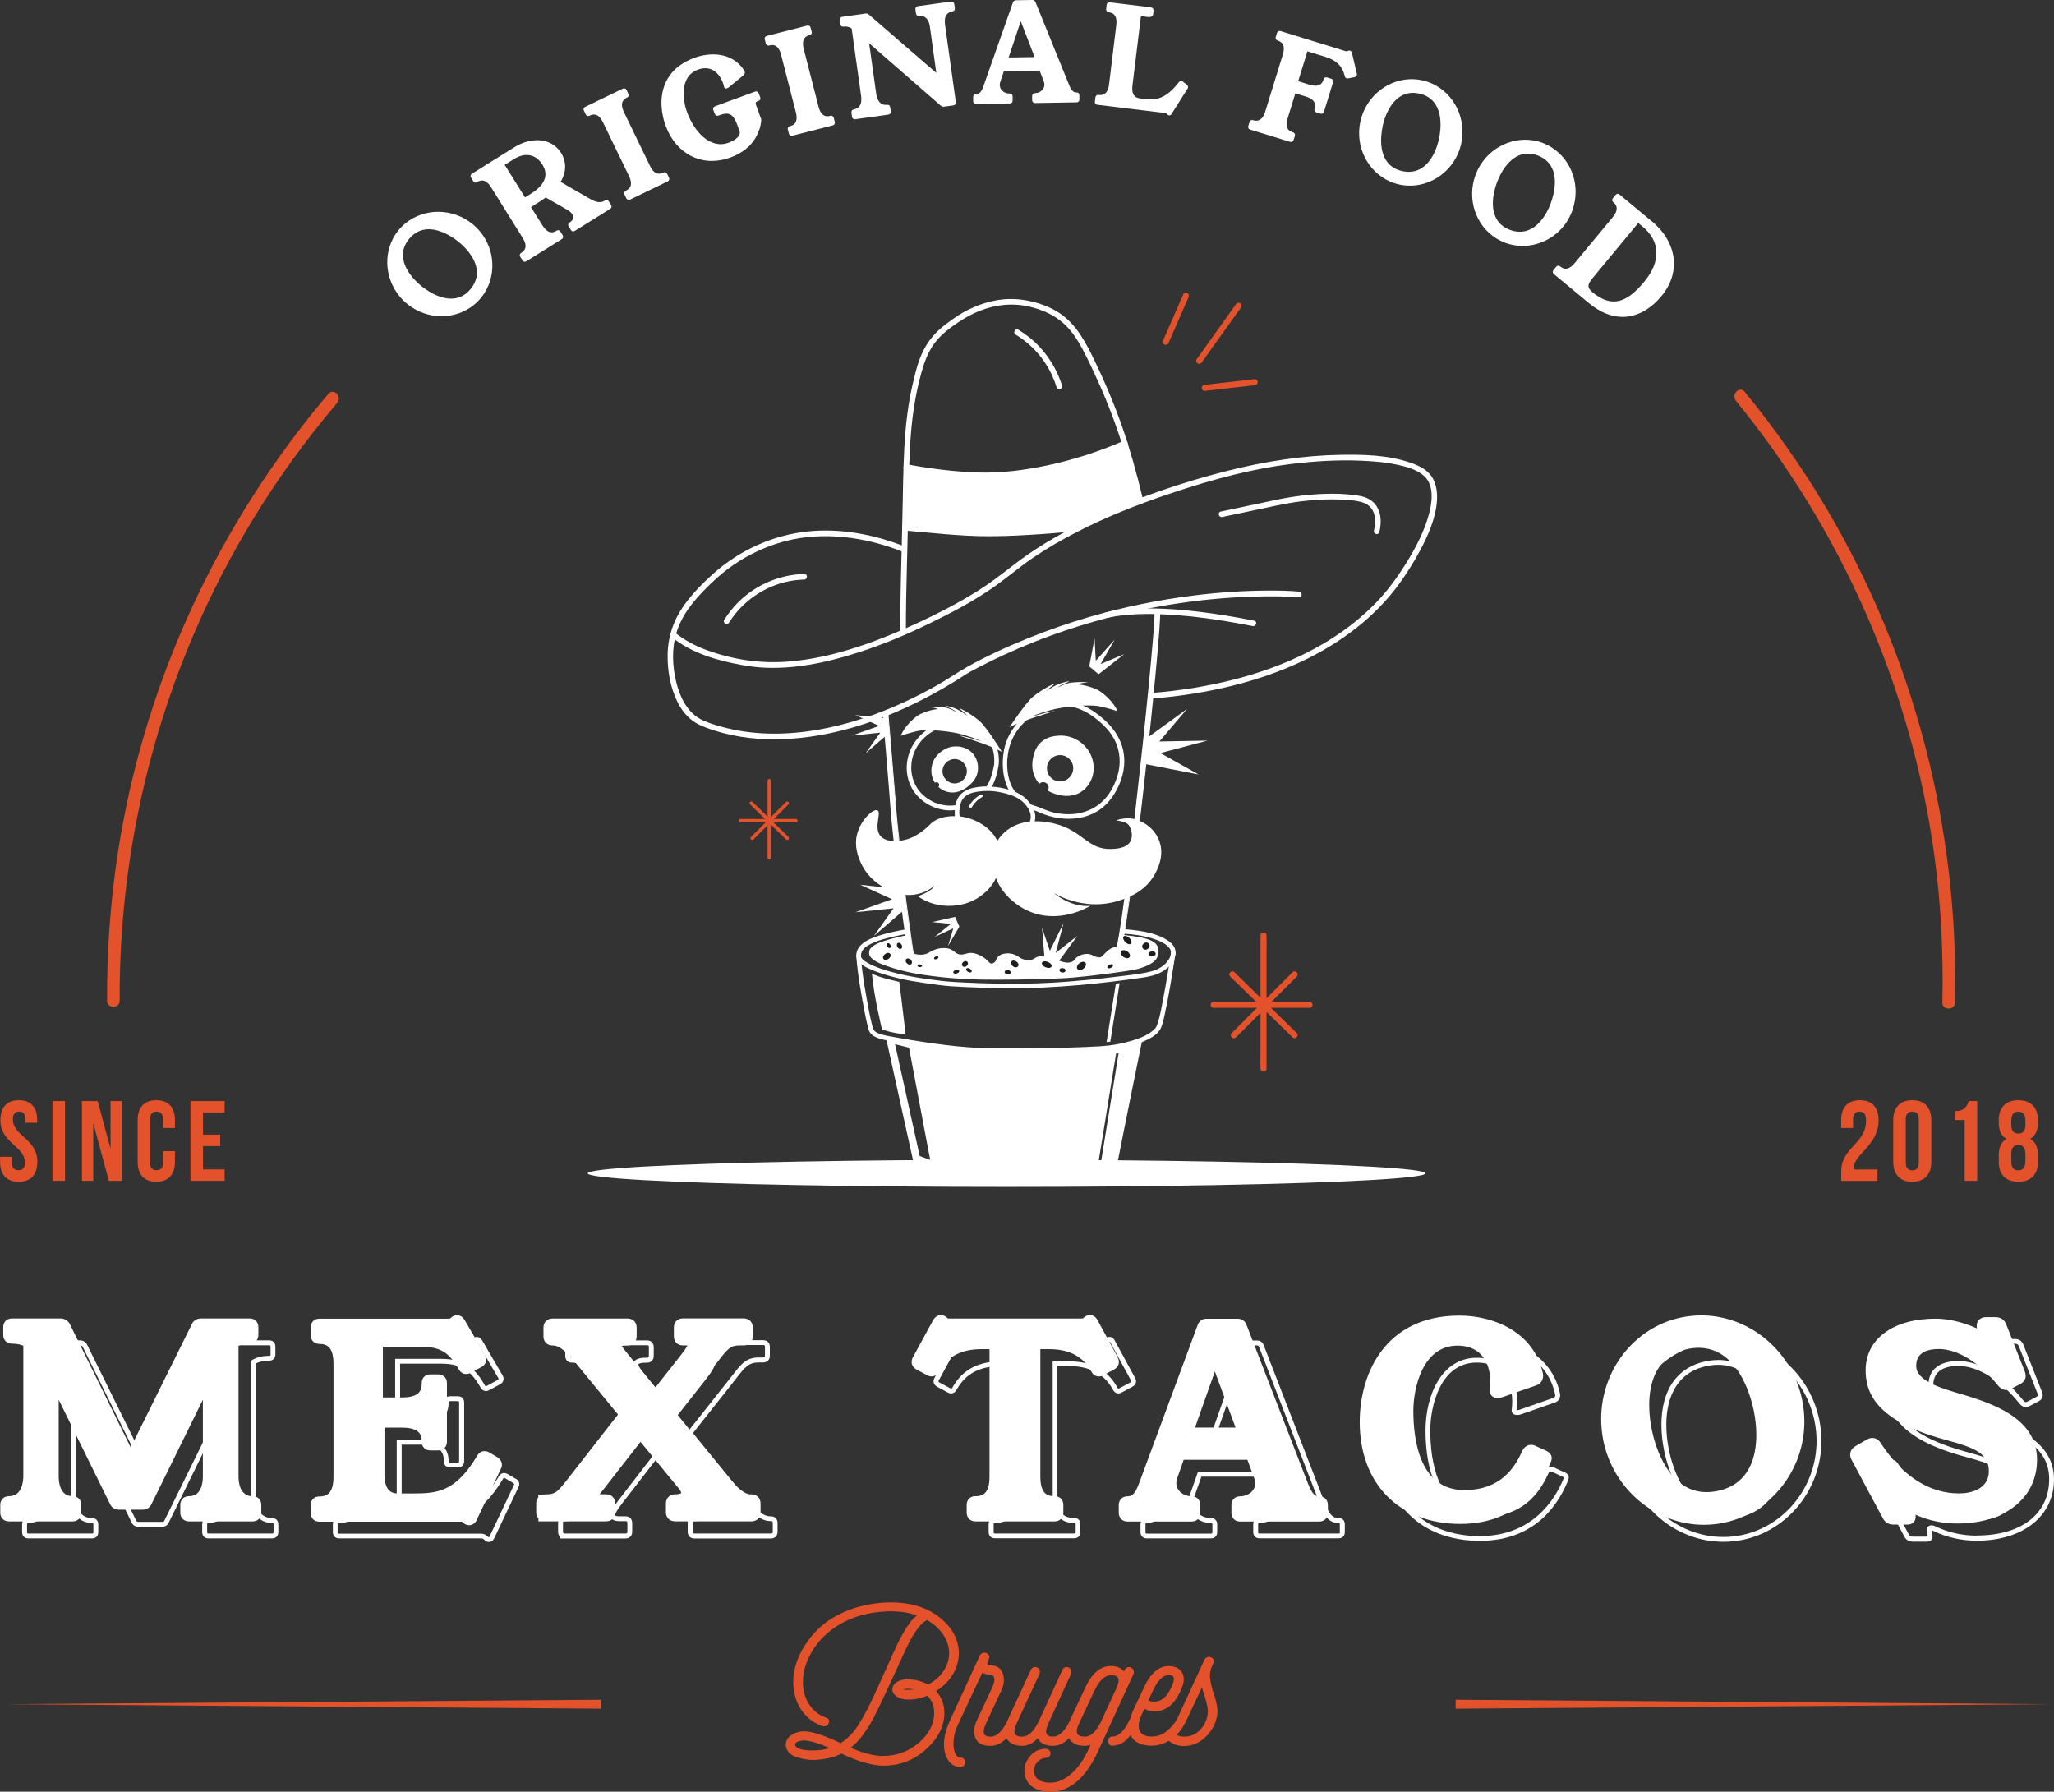 <?xml version="1.0" encoding="UTF-8"?><svg xmlns="http://www.w3.org/2000/svg" viewBox="0 0 303.04 264.32"><rect x="0" y="0" width="303.04" height="264.32" fill="#333333" stroke="none"/><defs><style>.d{fill:#fff;}.e{fill:#e4522b;}.f{fill:#1d1d1b;}</style></defs><g id="a"/><g id="b"><g id="c"><g><g><path class="d" d="M37.27,220.74c-1.87,0-2.08-2.03-2.08-2.9v-19.31c.46-.2,.99-.3,1.64-.3,.77,0,1.29-.52,1.29-1.29v-1.14c0-.77-.52-1.29-1.29-1.29h-7.15c-.5,0-.89,.18-1.24,.57l-9.15,18.46-9.04-18.3-.1-.15c-.34-.39-.74-.58-1.24-.58H1.77c-.77,0-1.29,.52-1.29,1.29v1.14c0,.77,.52,1.29,1.29,1.29,.65,0,1.19,.1,1.67,.3v19.29c-.01,.87-.25,2.91-2.11,2.91-.77,0-1.29,.52-1.29,1.29v1.14c0,.77,.52,1.29,1.29,1.29H10.7c.77,0,1.29-.52,1.29-1.29v-1.14c0-.77-.52-1.29-1.29-1.29-1.84,0-2.04-2.03-2.04-2.9v-11.33l7.58,15.4c.26,.54,.72,.82,1.31,.82h3.49c.59,0,1.05-.28,1.31-.82l7.58-15.4v11.33c0,.87-.2,2.9-2.04,2.9-.77,0-1.29,.52-1.29,1.29v1.14c0,.77,.52,1.29,1.29,1.29h9.37c.77,0,1.29-.52,1.29-1.29v-1.14c0-.77-.52-1.29-1.29-1.29Z"/><path class="d" d="M73.4,214.99l-1.21-.71c-.23-.13-.46-.2-.7-.2-.26,0-.75,.09-1.09,.68l-.12,.2c-3.04,4.99-5.61,5.37-9.2,5.37h-2.43c-.9-.03-1.93-.39-1.93-2.89v-6.82h2.61c2.48,0,2.85,1,2.89,1.84v.23c0,.77,.52,1.29,1.29,1.29h1.14c.77,0,1.29-.52,1.29-1.29v-8.64c0-.77-.52-1.29-1.29-1.29h-1.14c-.77,0-1.29,.52-1.29,1.29v.23c-.04,.87-.41,1.88-2.89,1.88h-2.84v-7.48h5.66c2.69,0,4.06,.79,5.43,3.15l.12,.21c.34,.59,.83,.67,1.08,.67,.23,0,.47-.07,.67-.19l1.61-.86c.43-.25,.68-.64,.68-1.09,0-.24-.07-.47-.2-.7l-3.03-5.19c-.41-.67-1.22-.89-1.89-.35l-.22,.2s-.16,.01-.24,.01h-19.03c-.77,0-1.29,.52-1.29,1.3v1.14c0,.77,.52,1.29,1.32,1.29,.95,0,2.04,.33,2.04,2.9v16.7c0,2.57-1.09,2.9-2.08,2.9-.77,0-1.29,.52-1.29,1.29v1.14c0,.77,.52,1.29,1.29,1.29h20.8c.09,0,.22,0,.25,0l.21,.19c.24,.22,.53,.33,.83,.33,.47,0,.9-.29,1.11-.75l3.53-7.47c.13-.23,.2-.46,.2-.7,0-.44-.25-.84-.67-1.09Z"/><path class="d" d="M110.86,220.47h-.1c-.81,0-1.85-.79-3.18-2.42l-7.76-9.49,6.08-7.69,.09-.12c1.42-1.83,1.81-2.26,3.11-2.26h.61c.81,0,1.35-.54,1.35-1.35v-1.28c0-.81-.54-1.36-1.35-1.36h-8.94c-.81,0-1.35,.54-1.35,1.36v1.28c0,.81,.54,1.35,1.35,1.35h.41c.1,0,.19,0,.25,.01-.12,.25-.41,.69-1.05,1.51l-3.7,4.7-4.42-5.41c-.31-.37-.45-.61-.52-.74,.14-.03,.4-.06,.86-.06,.8,0,1.33-.55,1.33-1.35v-1.28c0-.81-.54-1.35-1.35-1.35h-11.05c-.81,0-1.35,.54-1.35,1.35v1.28c0,.81,.54,1.35,1.35,1.35h.1c.79,0,1.87,.81,3.18,2.42l6.37,7.76-7.44,9.54c-1.42,1.81-1.8,2.24-3.09,2.24l-1.23,.06v.38c-.2,.23-.31,.55-.31,.91v1.28c0,.38,.12,.7,.33,.93v.42h9.97c.81,0,1.36-.54,1.36-1.35v-1.28c0-.81-.54-1.36-1.36-1.36h-.84c-.1,0-.18,0-.24,0,.14-.3,.49-.81,1.05-1.52l4.96-6.41,5.73,6.98c.43,.51,.44,.75,.45,.76-.05,.07-.38,.2-.94,.2-.8,.01-1.33,.56-1.33,1.36v1.28c0,.8,.54,1.34,1.35,1.34h11.26c.81,0,1.35-.54,1.35-1.34v-1.28c0-.81-.54-1.36-1.35-1.36Z"/><path class="d" d="M164.91,200.24l-3.04-5.58c-.41-.67-1.21-.89-1.89-.35l-.22,.2s-.16,.01-.24,.01h-19.43c-.08,0-.21,0-.25-.02l-.25-.22c-.59-.46-1.44-.31-1.88,.41l-3.03,5.56c-.12,.22-.18,.45-.18,.68,0,.45,.23,.83,.69,1.1l1.57,.84c.67,.39,1.4,.18,1.78-.47l.12-.21c1.25-2.15,3.22-3.15,6.19-3.15h1.14v18.8c0,2.48-1.01,2.85-1.85,2.89h-.23c-.77,0-1.29,.52-1.29,1.29v1.14c0,.77,.52,1.29,1.29,1.29h11.68c.77,0,1.29-.52,1.29-1.29v-1.14c0-.77-.52-1.29-1.29-1.29h-.22c-.88-.04-1.88-.41-1.88-2.89v-18.8h1.24c2.97,0,4.94,1,6.19,3.15l.12,.21c.34,.59,.83,.67,1.08,.67,.23,0,.47-.07,.67-.19l1.61-.86c.43-.25,.68-.65,.68-1.09,0-.23-.07-.46-.2-.69Z"/><path class="d" d="M194.61,220.74c-.85,0-1.21-.74-1.9-2.56l-8.8-22.72c-.23-.59-.7-.91-1.32-.91h-4.57c-.63,0-1.1,.33-1.32,.93l-8.19,22.12-.19,.52c-.69,1.91-1.04,2.63-1.97,2.63-.77,0-1.29,.52-1.29,1.29v1.14c0,.77,.52,1.29,1.29,1.29h9.45c.77,0,1.29-.52,1.29-1.29v-1.14c0-.77-.52-1.29-1.29-1.29-1.08,0-2.25-.75-2.25-1.95,0-.23,.04-.47,.13-.71l.96-2.73h9.4l1.01,2.74c.09,.25,.14,.5,.14,.74,0,1.18-1.15,1.91-2.22,1.91-.77,0-1.29,.52-1.29,1.29v1.14c0,.77,.52,1.29,1.29,1.29h11.65c.77,0,1.29-.52,1.29-1.29v-1.14c0-.77-.52-1.29-1.29-1.29Zm-12.32-10.13h-5.98l2.92-8.29,3.06,8.29Z"/><path class="d" d="M228.01,213.98l-1.29-.59c-.85-.49-1.75-.19-2.14,.68-1.1,2.47-3.19,5.76-8.54,5.76-6.55,0-7.52-7.33-7.52-11.69,0-3.33,1.36-9.62,6.49-9.62,4.53,0,4.88,4.11,4.88,5.34l-.02,.63-.06,.55c-.05,.31,.03,.61,.23,.83,.33,.39,.94,.49,1.63,.25l4.81-1.68c.75-.2,1.19-.74,1.19-1.52l-.04-.31c-1.39-6.29-7.5-8.52-12.31-8.52-10.86,0-14.71,8.45-14.71,15.69,0,9.14,5.83,15.04,14.85,15.04s12.23-6.41,13.36-9.16c.3-.74,.03-1.31-.8-1.69Z"/><path class="d" d="M251,194.06c-1.01,0-2.02,.11-3.02,.32-6.81,1.44-11.75,7.73-11.75,14.96,0,1.1,.12,2.21,.34,3.3,1.52,7.13,7.75,12.31,14.82,12.31,1.01,0,2.03-.11,3.03-.32,6.83-1.47,11.79-7.74,11.79-14.91,0-1.1-.12-2.22-.35-3.31-1.52-7.16-7.78-12.35-14.87-12.35Zm8.12,17.62c0,3.22-.99,7.27-5.68,8.27-.57,.12-1.13,.18-1.66,.18-5.68,0-7.59-6.9-8.04-9.02-.28-1.3-.42-2.58-.42-3.79,0-3.24,.98-7.31,5.65-8.3,.56-.12,1.11-.18,1.63-.18,5.73,0,7.65,6.96,8.11,9.09,.27,1.29,.41,2.55,.41,3.74Z"/><path class="d" d="M288.16,205.31c-2.34-.68-5.45-1.81-5.45-3.74,0-.63,0-2.55,3.35-2.55,2.76,0,6.01,2.01,8.71,5.37,.14,.17,.55,.68,1.23,.68,.25,0,.5-.07,.76-.2l1.29-.68c.54-.28,.81-.69,.81-1.2,0-.29-.09-.56-.18-.79l-2.68-6.8c-.28-.71-.83-1.08-1.59-1.08h-1.39c-.4-.01-.79,.12-1.04,.38-.16,.16-.35,.45-.35,.9,0,.12,.01,.25,.04,.38-1.31-.6-3.67-1.44-6.09-1.44-6.27,0-10.33,2.99-10.33,7.61,0,2.9,1.1,7.09,10.58,9.92,.52,.16,1.04,.3,1.55,.44,3.75,1.04,6.05,1.82,6.05,4.56,0,2.01-1.7,3.25-4.43,3.25-4.36,0-8.35-2.57-11.5-7.39-.4-.69-.96-.79-1.26-.79-.27,0-.55,.08-.82,.24l-1.66,.96c-.68,.4-.79,.95-.79,1.25,0,.26,.07,.53,.22,.8l4.62,8.63c.33,.6,.86,.9,1.58,.9h1.87s.09,0,.14,0c.37,0,.67-.1,.89-.31,.16-.15,.34-.41,.34-.84,0-.1,0-.2-.03-.31,1.88,.85,4.01,1.3,6.18,1.3,7.03,0,11.76-3.78,11.76-9.4,0-6.45-7.15-8.53-12.37-10.04Z"/></g><g><path class="d" d="M40.14,223.96c-1.53,0-2.44-1.22-2.44-3.25v-19.54c.56-.29,1.2-.43,2-.43,.56,0,.93-.36,.93-.93v-1.14c0-.56-.36-.93-.93-.93h-7.15c-.4,0-.69,.14-.97,.45l-9.42,19.03-9.37-18.95-.05-.08c-.27-.31-.57-.45-.97-.45H4.63c-.56,0-.93,.36-.93,.93v1.14c0,.56,.36,.93,.93,.93,.79,0,1.44,.14,2.03,.43v19.53c-.03,2.04-.96,3.26-2.47,3.26-.56,0-.93,.36-.93,.93v1.14c0,.56,.36,.93,.93,.93H13.57c.57,0,.93-.36,.93-.93v-1.14c0-.57-.36-.93-.93-.93-2.22,0-2.4-2.49-2.4-3.25v-12.87l8.26,16.78c.2,.41,.54,.62,.99,.62h3.49c.46,0,.79-.21,.99-.62l8.26-16.78v12.87c0,.76-.17,3.25-2.4,3.25-.57,0-.93,.36-.93,.93v1.14c0,.56,.36,.93,.93,.93h9.37c.56,0,.93-.36,.93-.93v-1.14c0-.57-.36-.93-.93-.93Zm.21,2.07c0,.17-.04,.21-.21,.21h-9.37c-.17,0-.21-.04-.21-.21v-1.14c0-.17,.04-.21,.21-.21,1.92,0,3.12-1.52,3.12-3.97v-15.95l-9.62,19.54c-.08,.17-.16,.22-.35,.22h-3.49c-.18,0-.26-.05-.35-.22l-9.62-19.54v15.95c0,2.45,1.19,3.97,3.11,3.97,.17,0,.21,.04,.21,.21v1.14c0,.17-.04,.21-.21,.21H4.2c-.17,0-.21-.04-.21-.21v-1.14c0-.17,.04-.21,.21-.21,1.92,0,3.15-1.52,3.18-3.97v-19.95l-.18-.1c-.75-.43-1.56-.62-2.57-.62-.17,0-.21-.04-.21-.21v-1.14c0-.17,.04-.21,.21-.21h7.15c.17,0,.27,.04,.4,.17l9.99,20.21,9.99-20.21c.12-.13,.22-.18,.4-.18h7.15c.17,0,.21,.04,.21,.21v1.14c0,.17-.04,.21-.21,.21-1.02,0-1.82,.2-2.54,.63l-.17,.1v19.95c0,2.45,1.21,3.97,3.15,3.97,.17,0,.21,.04,.21,.21v1.14Z"/><path class="d" d="M76.09,218.17l-1.21-.71c-.17-.1-.35-.15-.51-.15-.18,0-.53,.07-.78,.51l-.12,.2c-3.13,5.14-5.91,5.54-9.5,5.54h-2.44c-.98-.03-2.27-.41-2.27-3.25v-7.18h2.97c2.81,0,3.2,1.26,3.25,2.2v.23c0,.57,.36,.93,.93,.93h1.14c.57,0,.93-.36,.93-.93v-8.64c0-.57-.36-.93-.93-.93h-1.14c-.56,0-.93,.36-.93,.93v.24c-.05,.95-.44,2.22-3.25,2.22h-3.2v-8.2h6.02c2.81,0,4.31,.87,5.74,3.33l.12,.21c.25,.43,.59,.5,.78,.5,.17,0,.34-.05,.51-.15l1.6-.86c.43-.25,.5-.59,.5-.78,0-.17-.05-.34-.15-.52l-3.03-5.19c-.3-.5-.87-.65-1.35-.27l-.21,.19c-.11,.11-.21,.11-.49,.11h-19.03c-.56,0-.93,.37-.93,.94v1.14c0,.56,.36,.93,.97,.93,1.03,0,2.4,.34,2.4,3.25v16.7c0,2.92-1.37,3.25-2.44,3.25-.56,0-.93,.36-.93,.93v1.14c0,.56,.36,.93,.93,.93h20.8c.28,0,.38,0,.49,.1l.21,.19c.17,.16,.38,.24,.59,.24,.33,0,.63-.21,.78-.54l3.55-7.49c.1-.17,.15-.35,.15-.52,0-.18-.06-.53-.5-.78Zm-.29,.96l-3.56,7.53c-.06,.13-.13,.16-.24,.07l-.22-.19c-.32-.28-.65-.28-.96-.28h-20.8c-.17,0-.21-.04-.21-.21v-1.14c0-.17,.04-.21,.25-.21,1.42,0,3.11-.69,3.11-3.97v-16.7c0-3.28-1.69-3.97-3.15-3.97-.17,0-.21-.04-.21-.21v-1.14c0-.19,.06-.22,.21-.22h19.03c.3,0,.65,0,.97-.3l.19-.17c.11-.08,.2-.04,.27,.09l3.03,5.18c.05,.08,.05,.13,.05,.15,0,.06-.08,.12-.13,.15l-1.6,.86c-.13,.08-.21,.08-.31-.09l-.12-.21c-1.56-2.69-3.29-3.68-6.36-3.68h-6.74v9.63h3.91c3.16,0,3.9-1.58,3.97-2.92v-.26c0-.17,.04-.21,.21-.21h1.14c.17,0,.21,.04,.21,.21v8.64c0,.17-.04,.21-.21,.21h-1.14c-.17,0-.21-.04-.21-.21v-.25c-.07-1.32-.81-2.9-3.97-2.9h-3.68v7.9c0,3.2,1.61,3.92,2.98,3.97h2.45c3.7,0,6.8-.43,10.12-5.89l.12-.21c.04-.07,.1-.15,.16-.15,.02,0,.07,0,.15,.05l1.21,.71h0c.09,.06,.14,.11,.14,.16,0,.02,0,.07-.07,.18Z"/><path class="d" d="M113.73,223.7h-.1c-.94,0-2.04-.81-3.46-2.55l-7.94-9.72,6.26-7.91,.09-.12c1.36-1.75,1.87-2.4,3.39-2.4h.61c.61,0,1-.38,1-1v-1.28c0-.62-.38-1-1-1h-8.94c-.61,0-1,.38-1,1v1.28c0,.61,.38,1,1,1h.41c.11,0,.68,0,.68,.17,0,.42-.87,1.52-1.2,1.94l-3.98,5.06-4.7-5.75c-.57-.7-.66-1-.66-1.12,0-.13,.31-.27,1.28-.27,.6,0,.98-.39,.98-1v-1.28c0-.61-.38-1-1-1h-11.05c-.62,0-1,.38-1,1v1.28c0,.61,.38,1,1,1h.1c.92,0,2.05,.83,3.46,2.55l6.55,7.98-7.62,9.77c-1.35,1.73-1.86,2.37-3.37,2.37h-.51l-.36,.06v.17c-.16,.14-.31,.37-.31,.77v1.28c0,.4,.16,.64,.32,.78v.21h9.61c.61,0,1-.38,1-.99v-1.28c0-.62-.38-1-1-1h-.84c-.31,0-.68-.04-.68-.16,0-.4,.84-1.49,1.2-1.95l5.23-6.77,6.02,7.33c.43,.52,.52,.83,.52,1,0,.43-.78,.55-1.28,.55-.6,0-.98,.39-.98,1v1.28c0,.61,.38,.99,1,.99h11.26c.61,0,1-.38,1-.99v-1.28c0-.62-.38-1-1-1Zm.28,2.27c0,.2-.04,.27-.28,.27h-11.26c-.24,0-.28-.07-.28-.27v-1.28c0-.21,.06-.28,.35-.28,.88,0,1.91-.33,1.91-1.27,0-.42-.22-.9-.68-1.46l-6.59-8.02-5.78,7.48c-.87,1.13-1.35,1.84-1.35,2.39,0,.58,.47,.88,1.39,.88h.84c.22,0,.28,.06,.28,.28v1.28c0,.21-.06,.27-.28,.27h-9.05l-.07-.03s-.1-.04-.1-.24v-1.28c0-.2,.07-.24,.1-.25l.36-.03c1.86,0,2.55-.88,3.93-2.65l7.97-10.23-6.91-8.42c-1.58-1.92-2.85-2.81-4.01-2.81h-.1c-.22,0-.28-.06-.28-.28v-1.28c0-.22,.06-.28,.28-.28h11.05c.22,0,.28,.06,.28,.28v1.28c0,.21-.06,.28-.35,.28-.52,0-1.9,0-1.9,.99,0,.4,.25,.88,.82,1.57l5.27,6.44,4.53-5.76c1-1.27,1.35-1.89,1.35-2.38,0-.59-.47-.89-1.4-.89h-.41c-.22,0-.28-.06-.28-.28v-1.28c0-.22,.06-.28,.28-.28h8.94c.22,0,.28,.06,.28,.28v1.28c0,.22-.06,.28-.28,.28h-.61c-1.87,0-2.57,.89-3.95,2.68l-6.71,8.48,8.31,10.16c1.59,1.95,2.83,2.81,4.01,2.81h.1c.22,0,.28,.06,.28,.28v1.28Z"/><path class="d" d="M164.44,197.71c-.3-.49-.87-.65-1.35-.27l-.22,.19c-.11,.11-.21,.11-.48,.11h-19.43c-.28,0-.37,0-.49-.12l-.23-.2c-.43-.34-1.02-.22-1.34,.3l-3.03,5.56c-.09,.17-.14,.34-.14,.5,0,.31,.17,.59,.5,.79l1.58,.85c.17,.1,.35,.15,.52,.15,.18,0,.53-.06,.78-.5l.12-.21c1.3-2.24,3.43-3.33,6.5-3.33h1.5v19.16c0,2.82-1.27,3.2-2.21,3.25h-.23c-.57,0-.93,.36-.93,.93v1.14c0,.57,.36,.93,.93,.93h11.68c.56,0,.93-.36,.93-.93v-1.14c0-.57-.36-.93-.93-.93h-.24c-.95-.05-2.22-.43-2.22-3.25v-19.16h1.6c3.07,0,5.2,1.09,6.5,3.33l.12,.21c.25,.43,.59,.5,.78,.5,.17,0,.34-.05,.5-.15l1.6-.86c.43-.25,.5-.59,.5-.78,0-.17-.05-.34-.15-.51l-3.03-5.57Zm2.34,6.23l-1.6,.86c-.08,.05-.13,.06-.16,.06-.06,0-.12-.08-.16-.14l-.12-.21c-1.44-2.48-3.77-3.68-7.12-3.68h-2.31v19.88c0,3.16,1.58,3.9,2.92,3.97h.26c.17,0,.21,.04,.21,.21v1.14c0,.17-.04,.21-.21,.21h-11.68c-.17,0-.21-.04-.21-.21v-1.14c0-.17,.04-.21,.21-.21h.25c1.33-.06,2.9-.8,2.9-3.97v-19.88h-2.21c-3.35,0-5.68,1.21-7.12,3.68l-.12,.21c-.04,.06-.09,.14-.16,.14-.02,0-.07,0-.17-.06l-1.58-.84c-.14-.08-.14-.14-.14-.16,0-.03,0-.08,.05-.16l3.02-5.55c.09-.14,.24-.12,.26-.11l.21,.19c.33,.3,.67,.3,.97,.3h19.43c.3,0,.65,0,.97-.3l.19-.17c.11-.08,.2-.03,.27,.08l3.03,5.57c.04,.06,.05,.11,.05,.15,0,.06-.08,.12-.13,.15Z"/><path class="d" d="M177.66,214.55h9.04l-4.62-12.54-4.42,12.54Zm8.01-.72h-7l3.42-9.71,3.58,9.71Z"/><path class="d" d="M197.48,223.96c-1.13,0-1.56-1.01-2.24-2.8l-8.8-22.71c-.17-.45-.51-.68-.99-.68h-4.57c-.48,0-.82,.24-.99,.69l-8.19,22.12-.19,.51c-.68,1.88-1.09,2.87-2.31,2.87-.57,0-.93,.36-.93,.93v1.14c0,.56,.36,.93,.93,.93h9.45c.56,0,.93-.36,.93-.93v-1.14c0-.57-.36-.93-.93-.93-1.44,0-2.6-1.04-2.6-2.31,0-.27,.05-.55,.15-.83l1.05-2.97h9.9l1.1,2.97c.11,.29,.16,.58,.16,.86,0,1.25-1.16,2.27-2.58,2.27-.57,0-.93,.36-.93,.93v1.14c0,.56,.36,.93,.93,.93h11.65c.56,0,.93-.36,.93-.93v-1.14c0-.56-.36-.93-.93-.93Zm.21,2.07c0,.17-.04,.21-.21,.21h-11.65c-.17,0-.21-.04-.21-.21v-1.14c0-.17,.04-.21,.21-.21,1.82,0,3.3-1.34,3.3-2.98,0-.36-.07-.74-.21-1.11l-1.27-3.44h-10.91l-1.21,3.45c-.13,.35-.19,.71-.19,1.07,0,1.67,1.49,3.02,3.32,3.02,.17,0,.21,.04,.21,.21v1.14c0,.17-.04,.21-.21,.21h-9.45c-.17,0-.21-.04-.21-.21v-1.14c0-.17,.04-.21,.21-.21,1.77,0,2.33-1.55,2.98-3.34l8.37-22.63c.07-.18,.14-.23,.31-.23h4.57c.18,0,.25,.05,.32,.23l8.57,22.13,.22,.58c.66,1.75,1.23,3.26,2.91,3.26,.17,0,.21,.04,.21,.21v1.14Z"/><path class="d" d="M230.73,217.17l-1.32-.61c-.22-.13-.45-.19-.66-.19-.25,0-.7,.09-.98,.71-1.14,2.56-3.31,5.97-8.87,5.97-6.86,0-7.88-7.55-7.88-12.05,0-3.45,1.43-9.98,6.85-9.98,4.86,0,5.24,4.39,5.24,5.72l-.02,.65-.06,.56c-.03,.21,.02,.4,.14,.55,.15,.18,.6,.37,1.25,.15l4.84-1.69c.59-.16,.92-.55,.92-1.13l-.03-.28c-1.34-6.08-7.28-8.24-11.96-8.24-10.58,0-14.35,7.92-14.35,15.33,0,8.92,5.69,14.68,14.49,14.68s11.93-6.25,13.03-8.94c.33-.79-.31-1.09-.62-1.23Zm-.04,.96c-1.3,3.17-4.63,8.49-12.37,8.49-8.37,0-13.78-5.48-13.78-13.97,0-7.07,3.58-14.62,13.63-14.62,4.63,0,10.01,2.02,11.26,7.64l.03,.2c0,.09,0,.29-.42,.41l-4.86,1.7c-.27,.09-.4,.07-.44,.07h0l.07-.59,.03-.7c0-3.12-1.56-6.45-5.95-6.45-5.2,0-7.57,5.54-7.57,10.69,0,8.11,3.13,12.77,8.6,12.77,4.49,0,7.6-2.09,9.53-6.4,.13-.29,.28-.29,.32-.29,.08,0,.19,.03,.33,.11l1.34,.62c.09,.04,.27,.12,.29,.17,0,0,0,.04-.04,.14Z"/><path class="d" d="M253.86,197.29c-.98,0-1.97,.1-2.94,.31-6.64,1.41-11.47,7.55-11.47,14.61,0,1.07,.11,2.16,.34,3.23,1.48,6.97,7.57,12.02,14.47,12.02,.98,0,1.98-.1,2.96-.31,6.67-1.43,11.51-7.56,11.51-14.56,0-1.07-.12-2.16-.34-3.23-1.49-6.99-7.59-12.07-14.52-12.07Zm3.21,29.16c-.93,.2-1.87,.3-2.81,.3-6.57,0-12.36-4.82-13.77-11.46-.21-1.02-.32-2.05-.32-3.08,0-6.72,4.58-12.57,10.9-13.91,.92-.2,1.86-.29,2.79-.29,6.59,0,12.41,4.84,13.82,11.5,.22,1.02,.33,2.06,.33,3.08,0,6.67-4.6,12.49-10.94,13.86Z"/><path class="d" d="M253.47,200.64c-.6,0-1.22,.07-1.85,.2-4.19,.89-6.5,4.21-6.5,9.35,0,1.29,.15,2.64,.44,4.01,.49,2.31,2.6,9.87,9.09,9.87,.61,0,1.24-.07,1.88-.21,4.21-.89,6.53-4.21,6.53-9.32,0-1.27-.15-2.6-.43-3.97-.5-2.33-2.62-9.94-9.16-9.94Zm2.91,22.53c-.59,.13-1.18,.19-1.73,.19-5.95,0-7.93-7.12-8.39-9.3-.28-1.32-.42-2.62-.42-3.87,0-2.76,.77-7.55,5.93-8.65,.58-.12,1.16-.19,1.71-.19,6,0,7.99,7.17,8.46,9.37,.28,1.31,.42,2.6,.42,3.82,0,2.75-.77,7.52-5.96,8.62Z"/><path class="d" d="M290.92,208.52c-2.66-.77-5.7-1.93-5.7-4.09,0-1.93,1.25-2.91,3.71-2.91,2.86,0,6.22,2.06,8.99,5.51,.19,.24,.49,.55,.95,.55,.19,0,.38-.05,.59-.16l1.29-.68c.15-.08,.62-.33,.62-.88,0-.23-.08-.46-.16-.66l-2.68-6.8c-.22-.57-.65-.86-1.26-.86h-1.39c-.35,0-.61,.09-.79,.27-.11,.11-.25,.32-.25,.65,0,.14,.02,.3,.07,.46,.08,.27,.11,.45,.12,.58-.96-.53-3.73-1.73-6.59-1.73-6.15,0-9.97,2.78-9.97,7.25,0,2.79,1.07,6.82,10.32,9.57,.52,.15,1.04,.3,1.55,.44,3.53,.98,6.31,1.75,6.31,4.91,0,2.19-1.88,3.61-4.79,3.61-4.49,0-8.58-2.62-11.81-7.57-.3-.51-.68-.61-.95-.61-.21,0-.42,.06-.64,.19l-1.66,.96c-.5,.29-.61,.67-.61,.94,0,.2,.06,.42,.18,.63l4.61,8.63c.27,.49,.67,.72,1.26,.72h1.9s.08,0,.12,0c.28,0,.49-.07,.64-.21,.15-.14,.23-.33,.23-.57,0-.16-.03-.34-.1-.55-.06-.21-.06-.31-.06-.33,.04,0,.13,.02,.3,.09,1.92,.93,4.12,1.43,6.37,1.43,6.82,0,11.4-3.63,11.4-9.04,0-6.18-6.72-8.13-12.12-9.7Zm.72,18.03c-2.14,0-4.24-.47-6.06-1.36-.54-.25-.95-.2-1.18,.1-.17,.23-.19,.57-.06,1,.04,.14,.07,.26,.07,.39,0,0-.05,.03-.25,.02h-1.92c-.33,0-.49-.09-.63-.34l-4.61-8.63c-.06-.11-.09-.21-.09-.3,0-.05,0-.18,.25-.32l1.66-.96c.1-.06,.2-.09,.28-.09,.04,0,.18,0,.34,.27,3.34,5.1,7.75,7.91,12.42,7.91,3.35,0,5.51-1.7,5.51-4.33,0-3.7-3.32-4.62-6.84-5.6-.5-.14-1.02-.28-1.53-.44-8.79-2.62-9.81-6.32-9.81-8.88,0-4.03,3.54-6.53,9.25-6.53,2.8,0,5.52,1.22,6.33,1.69,.35,.2,.67,.16,.84-.08,.12-.16,.25-.47,0-1.37-.03-.1-.04-.18-.04-.26,0-.05,0-.11,.04-.14,.01-.02,.08-.08,.28-.06h1.39c.32,0,.48,.11,.59,.4l2.68,6.8c.05,.12,.11,.29,.11,.4,0,.05,0,.12-.24,.25l-1.29,.68c-.1,.05-.19,.08-.26,.08-.04,0-.17,0-.39-.28-2.94-3.67-6.42-5.78-9.55-5.78-2.85,0-4.42,1.29-4.42,3.63,0,2.63,3.33,3.93,6.22,4.77,6.35,1.84,11.6,3.79,11.6,9.01s-4.19,8.33-10.68,8.33Z"/></g><g><path class="e" d="M2.77,162.31c1.8,0,2.72,1.07,2.72,2.96v.37h-1.75v-.49c0-.84-.34-1.16-.92-1.16s-.92,.32-.92,1.16c0,2.42,3.61,2.87,3.61,6.23,0,1.88-.94,2.96-2.75,2.96s-2.75-1.07-2.75-2.96v-.72H1.75v.84c0,.84,.37,1.14,.96,1.14s.96-.3,.96-1.14c0-2.42-3.61-2.87-3.61-6.23,0-1.88,.92-2.96,2.72-2.96Z"/><path class="e" d="M9.59,162.44v11.76h-1.85v-11.76h1.85Z"/><path class="e" d="M13.75,174.2h-1.66v-11.76h2.32l1.9,7.04v-7.04h1.65v11.76h-1.9l-2.3-8.51v8.51Z"/><path class="e" d="M25.81,171.38c0,1.88-.94,2.96-2.75,2.96s-2.75-1.07-2.75-2.96v-6.11c0-1.88,.94-2.96,2.75-2.96s2.75,1.07,2.75,2.96v1.14h-1.75v-1.26c0-.84-.37-1.16-.96-1.16s-.96,.32-.96,1.16v6.35c0,.84,.37,1.14,.96,1.14s.96-.3,.96-1.14v-1.68h1.75v1.56Z"/><path class="e" d="M32.49,167.4v1.68h-2.54v3.44h3.19v1.68h-5.04v-11.76h5.04v1.68h-3.19v3.27h2.54Z"/></g><path class="e" d="M48.45,58.1c-16.33,19.24-27.25,42.81-31.07,67.78-1.1,7.2-1.62,14.47-1.58,21.75,0,1.19,1.86,1.2,1.86,0-.14-25.14,6.75-50.02,19.93-71.45,3.62-5.89,7.7-11.49,12.17-16.76,.77-.91-.54-2.23-1.31-1.31h0Z"/><path class="e" d="M288.42,147.91c.61-25.53-5.96-50.97-18.98-72.95-3.56-6.02-7.6-11.74-12.03-17.16-.76-.93-2.06,.39-1.31,1.31,15.63,19.13,25.87,42.41,29.26,66.89,1,7.25,1.38,14.58,1.21,21.9-.03,1.2,1.83,1.19,1.86,0h0Z"/><g><path class="d" d="M69.64,32.99c-2.92-2.31-7.05-2.33-9.84-.03h0c-.4,.33-.76,.7-1.08,1.1-2.2,2.77-2.1,6.84,.24,9.67,.36,.43,.76,.83,1.21,1.18,1.46,1.16,3.23,1.74,4.97,1.74s3.45-.57,4.83-1.71c.4-.33,.76-.7,1.08-1.11,2.2-2.79,2.11-6.85-.21-9.66-.36-.43-.76-.83-1.21-1.19Zm-.16,9.59c-.2,.25-.42,.48-.64,.66-2.44,2.01-5.65-.22-6.57-.96-.56-.44-1.05-.93-1.47-1.43-.93-1.13-2.24-3.35-.49-5.55,.19-.25,.41-.47,.64-.65,.73-.6,1.53-.83,2.31-.83,1.86,0,3.66,1.27,4.31,1.79,.56,.44,1.04,.92,1.45,1.41,.93,1.12,2.23,3.34,.47,5.55Z"/><path class="d" d="M89.84,29.72c-.07-.11-.16-.18-.26-.21-.11-.02-.21,0-.33,.07l-.09,.06c-.82,.45-1.64-.02-2.5-.52l-3.95-2.29c.87-1.44,.89-2.96,.06-4.29-1.33-2.13-4.24-2.47-6.92-.8l-6.21,3.88c-.22,.14-.28,.37-.14,.59l.32,.51c.07,.11,.16,.18,.26,.21,.11,.02,.22,0,.34-.08,.75-.47,1.42-.21,2.05,.8l4.64,7.44c.61,.97,.57,1.67-.1,2.14l-.11,.07c-.11,.07-.18,.16-.21,.26-.02,.11,0,.22,.07,.33l.32,.51c.09,.14,.19,.19,.26,.21,.02,0,.05,0,.08,0,.07,0,.15-.02,.25-.08l5.2-3.24c.11-.07,.18-.16,.21-.27,.02-.11,0-.22-.07-.33l-.32-.51c-.07-.11-.16-.18-.26-.21-.1-.03-.21,0-.33,.07l-.1,.06c-.71,.4-1.36,.12-1.97-.85l-1.69-2.7,1.15-.72c.37-.23,.71-.47,1.02-.7l3.25,1.86c.29,.17,.52,.38,.66,.6,.27,.43,.17,.85-.27,1.16l-.11,.07c-.22,.14-.28,.37-.14,.59l.32,.51c.09,.14,.19,.19,.26,.21,.11,.02,.22,0,.33-.07l5.2-3.24c.23-.14,.28-.36,.14-.59l-.32-.51Zm-9.5-3.28c-.26,.75-.94,1.47-2.01,2.14l-.87,.54-3-4.8,1.42-.88c1.61-1,3.19-.68,4.13,.82,.47,.75,.58,1.48,.33,2.19Z"/><path class="d" d="M98.43,25.66c-.12-.24-.34-.31-.57-.2l-.1,.05c-.76,.32-1.37-.02-1.87-1.05l-3.82-7.89c-.5-1.03-.39-1.73,.32-2.12l.11-.05c.15-.07,.21-.17,.23-.24,.02-.07,.04-.19-.03-.33l-.26-.54c-.07-.15-.17-.21-.24-.23-.07-.03-.19-.04-.33,.03l-5.52,2.67c-.12,.06-.2,.14-.23,.24-.04,.1-.02,.21,.03,.33l.26,.54c.12,.24,.34,.32,.57,.2l.12-.06c.75-.32,1.37,.02,1.87,1.05l3.82,7.89c.5,1.03,.39,1.73-.33,2.12l-.12,.06c-.24,.12-.31,.33-.2,.57l.26,.54c.07,.15,.17,.21,.24,.23,.03,.01,.07,.02,.12,.02,.06,0,.13-.01,.21-.05l5.52-2.67c.24-.12,.31-.34,.2-.58l-.26-.54Z"/><path class="d" d="M111.75,14.94l.15-.05c.25-.09,.35-.3,.25-.55l-.21-.56c-.09-.25-.3-.35-.55-.26l-5.89,2.16c-.25,.09-.35,.3-.26,.55l.21,.56c.09,.25,.3,.35,.55,.26l.19-.07c.94-.3,1.83-.59,2.55,1.36l.36,.97c.36,.97-1.29,1.63-1.62,1.75-2.71,.99-5.08-1.66-6.13-4.55-.63-1.72-1.11-5.23,1.6-6.23,.92-.34,1.74-.28,2.43,.19,.73,.49,1.1,1.29,1.26,1.72l.11,.33,.07,.29c.02,.09,.07,.17,.14,.21,.06,.04,.17,.06,.32,0,.08-.03,.17-.08,.26-.15l2.08-1.71c.24-.17,.33-.4,.23-.65l-.06-.12c-1.74-2.72-5.03-2.71-7.31-1.87-2.46,.9-4.01,2.45-4.62,4.61-.62,2.21-.04,4.37,.36,5.46,.74,2.01,2.07,3.58,3.76,4.43,.96,.48,1.98,.72,3.05,.72,.89,0,1.8-.17,2.71-.5,2.24-.82,3.66-2.21,4.33-4.24,.13-.39,.24-1.01,.24-1.37v-.02l-.75-2.06c-.15-.4-.05-.52,.19-.61Z"/><path class="d" d="M123.01,17.4c-.04-.16-.12-.24-.19-.28-.06-.04-.17-.08-.33-.03l-.11,.03c-.8,.17-1.33-.29-1.62-1.4l-2.18-8.49c-.28-1.11-.04-1.77,.74-2.01l.12-.03c.13-.03,.22-.1,.28-.19,.05-.09,.07-.21,.03-.33l-.15-.58c-.07-.26-.27-.37-.52-.31l-5.94,1.52c-.26,.07-.38,.27-.31,.52l.15,.58c.03,.13,.1,.22,.19,.28,.09,.05,.2,.06,.33,.03l.12-.03c.81-.17,1.34,.29,1.62,1.4l2.18,8.49c.28,1.11,.04,1.77-.74,2.01l-.13,.03c-.13,.03-.22,.1-.28,.19-.05,.09-.07,.21-.03,.33l.15,.58c.05,.21,.2,.33,.39,.33,.04,0,.09,0,.13-.02l5.94-1.52c.26-.07,.38-.27,.31-.52l-.15-.58Z"/><path class="d" d="M139.69,2.14c.19-.25,.46-.41,.81-.46,.16-.02,.25-.1,.3-.16,.04-.06,.09-.16,.07-.33l-.08-.59c-.02-.13-.07-.23-.16-.3-.09-.06-.2-.09-.33-.07l-4.87,.68c-.13,.02-.23,.07-.3,.16-.06,.09-.09,.2-.07,.33l.08,.59c.04,.26,.22,.4,.49,.37,.82-.12,1.41,.47,1.56,1.56l.95,6.84-9.95-8.61c-.15-.13-.3-.18-.49-.15l-3.42,.48c-.16,.02-.25,.1-.3,.16s-.09,.16-.07,.33l.08,.59c.02,.13,.07,.23,.16,.3,.09,.07,.2,.09,.33,.07,.42-.06,.77,.02,1.17,.27l1.4,10c.07,.52,.02,.98-.15,1.31-.18,.35-.49,.56-.91,.62-.26,.04-.4,.22-.37,.49l.08,.59c.02,.13,.07,.23,.16,.3,.07,.05,.15,.08,.24,.08,.03,0,.05,0,.08,0l4.87-.68c.27-.04,.4-.22,.37-.49l-.08-.59c-.04-.27-.22-.4-.49-.37-.42,.06-.77-.06-1.05-.35-.26-.28-.44-.7-.52-1.22l-1.05-7.51,10.57,9.21c.15,.13,.3,.18,.49,.15l1.36-.19c.27-.04,.4-.22,.37-.49l-1.6-11.46c-.09-.6,0-1.13,.25-1.47Z"/><path class="d" d="M159.15,13.75c-.08-.07-.18-.11-.31-.11,0,0-.02,0-.03,0-.65,0-.89-.62-1.23-1.48L152.77,.31c-.08-.21-.24-.31-.46-.31h-.01l-2.4,.04c-.23,0-.38,.12-.46,.33l-4.11,11.68-.09,.27c-.31,.9-.53,1.55-1.24,1.56-.13,0-.24,.04-.31,.12-.07,.08-.11,.18-.11,.32v.6c.01,.13,.05,.24,.13,.31,.08,.07,.18,.11,.31,.11h0l4.96-.08c.26,0,.43-.17,.42-.44v-.6c-.01-.13-.05-.24-.13-.31-.08-.07-.18-.11-.31-.11-.01,0-.02,0-.04,0-.77,0-1.41-.55-1.42-1.25,0-.15,.02-.3,.07-.45l.54-1.61,5.27-.08,.61,1.59c.06,.16,.09,.32,.1,.47,.01,.69-.61,1.26-1.39,1.27-.26,0-.43,.17-.42,.44v.6c.01,.17,.08,.26,.13,.31,.05,.05,.15,.11,.31,.11h0l6.11-.1c.26,0,.43-.17,.42-.44v-.6c-.01-.13-.05-.24-.13-.31Zm-6.51-5.33l-3.83,.06,1.79-5.35,2.04,5.29Z"/><path class="d" d="M175.12,12.51l-.59-.45c-.08-.06-.15-.09-.23-.1-.1-.02-.25,0-.39,.19l-.08,.1c-1.97,2.49-3.46,2.53-4.96,2.35l-.76-.09c-.83-.13-1.17-.75-1.03-1.9l1.25-10.23,1.06,.13c.14,.02,.44,0,.61-.14,.07-.06,.12-.13,.12-.21l.07-.59c.02-.13-.03-.25-.12-.34-.08-.08-.19-.13-.32-.15l-6-.73c-.16-.02-.27,.03-.33,.08-.06,.05-.13,.14-.15,.3l-.07,.59c-.02,.16,.03,.27,.08,.33,.04,.06,.13,.13,.32,.16,.88,.11,1.24,.73,1.09,1.91l-1.06,8.7c-.14,1.18-.63,1.7-1.54,1.59-.27-.04-.45,.11-.48,.38l-.07,.59c-.02,.13,0,.24,.08,.33,.07,.09,.17,.14,.3,.15l9.92,1.21c.14,.02,.22,.03,.28,.1l.1,.11c.07,.08,.16,.13,.25,.14,.01,0,.03,0,.04,0,.13,0,.26-.08,.34-.21l2.33-3.68c.06-.08,.09-.15,.1-.23,.01-.1,0-.25-.19-.38Z"/><path class="d" d="M199.2,7.47c-.08-.03-.17-.02-.28,.02l-.14,.06c-.09,.05-.16,.03-.3-.02l-9.54-2.94c-.16-.05-.27-.02-.33,.02-.07,.04-.16,.11-.21,.27l-.18,.57c-.08,.26,.03,.46,.3,.54,.84,.26,1.09,.94,.74,2.07l-2.58,8.37c-.34,1.1-.9,1.53-1.68,1.33l-.11-.03c-.25-.08-.46,.03-.54,.28l-.18,.57c-.08,.25,.03,.46,.29,.54l5.86,1.8c.06,.02,.11,.02,.16,.02,.08,0,.14-.02,.18-.04,.07-.04,.15-.11,.2-.27l.18-.57c.08-.25-.03-.46-.29-.54l-.12-.04c-.77-.28-.99-.95-.65-2.04l1.13-3.67,1.54,.47c1.09,.34,1.53,.89,1.33,1.68l-.04,.12c-.04,.13-.03,.24,.02,.34,.05,.1,.14,.16,.27,.2l.57,.18c.26,.08,.46-.03,.54-.28l1.33-4.33c.08-.26-.03-.46-.29-.54l-.57-.18c-.13-.04-.24-.03-.34,.02s-.16,.14-.2,.27l-.04,.13c-.28,.77-.95,.98-2.04,.64l-1.66-.51,1.36-4.41,2.69,.83c1.56,.48,2.47,1.37,2.79,2.71l.03,.12c.05,.22,.18,.3,.27,.33,.08,.02,.16,.02,.25,0l.93-.18c.17-.04,.29-.14,.33-.27,.02-.08,.02-.16,0-.25l-.72-3.07c-.04-.16-.14-.28-.28-.32Z"/><path class="d" d="M211.25,12.32c-.47-.21-.96-.37-1.46-.48-3.46-.74-7.06,1.15-8.56,4.5-.23,.51-.41,1.05-.53,1.61-.78,3.63,1.03,7.33,4.32,8.8,.47,.21,.97,.37,1.47,.48,.51,.11,1.02,.16,1.52,.16,2.96,0,5.77-1.79,7.05-4.63,.23-.51,.41-1.05,.53-1.61,.78-3.64-1.04-7.35-4.33-8.83Zm-7.27,6.33c.15-.7,.36-1.35,.63-1.95,.6-1.34,2.01-3.49,4.76-2.9,.31,.07,.6,.16,.87,.28,2.91,1.3,2.32,5.2,2.07,6.36-.15,.69-.36,1.34-.62,1.93-.59,1.33-2.01,3.47-4.77,2.88-.32-.07-.61-.16-.88-.28-2.89-1.29-2.3-5.16-2.05-6.32Z"/><path class="d" d="M231.23,32.59c.3-.48,.55-.99,.74-1.52,1.28-3.5-.01-7.43-3.07-9.34-.43-.27-.9-.5-1.38-.68-3.32-1.21-7.15,.16-9.1,3.28-.3,.48-.55,.99-.74,1.52-1.27,3.48,.01,7.4,3.06,9.31,.44,.27,.91,.5,1.39,.68,.82,.3,1.67,.44,2.51,.44,2.59,0,5.13-1.35,6.6-3.68Zm-2.41-2.67c-.24,.66-.54,1.28-.88,1.82-.77,1.24-2.47,3.16-5.12,2.19-.3-.11-.58-.25-.83-.4-2.68-1.68-1.57-5.43-1.16-6.54,.25-.67,.55-1.29,.89-1.85,.63-1.01,1.87-2.48,3.72-2.48,.43,0,.89,.08,1.39,.26,.3,.11,.57,.24,.82,.4,2.7,1.69,1.58,5.47,1.17,6.59Z"/><path class="d" d="M243.68,32.63l-4.72-3.91c-.12-.11-.24-.13-.31-.12-.08,0-.19,.04-.3,.17l-.38,.46c-.08,.1-.12,.21-.11,.32s.07,.21,.18,.3c.68,.56,.64,1.28-.11,2.2l-5.59,6.75c-.73,.88-1.4,1.07-2.05,.59l-.1-.08c-.1-.08-.21-.12-.32-.11-.11,.01-.2,.07-.29,.17l-.38,.46c-.17,.21-.15,.44,.06,.61l5.15,4.27c1.64,1.36,3.31,2.04,4.98,2.04,.3,0,.6-.02,.91-.07,1.75-.26,3.42-1.3,4.84-3.01,2.89-3.49,2.31-7.92-1.45-11.04Zm-8.71,10.51c-.38-.32-.58-.61-.61-.89-.04-.4,.25-.78,.69-1.32l6.65-8.03,.61,.5c1.33,1.1,2.03,2.38,2.07,3.79,.04,1.41-.56,2.88-1.79,4.37-1.34,1.62-2.5,2.51-3.65,2.81-1.27,.33-2.57-.08-3.97-1.24Z"/></g><g><ellipse class="d" cx="148.51" cy="173.1" rx="61.8" ry="2"/><g><g><g><path class="d" d="M166.99,130.03c.38-2.88,.73-5.76,1.07-8.64,.37-3.12,.72-6.24,1.06-9.36,.32-2.97,.64-5.95,.93-8.92,.24-2.45,.48-4.89,.69-7.34,.13-1.54,.27-3.08,.33-4.62,0-.19,.01-.39,.01-.58,0-.43-.67-.43-.67,0,0,1.25-.13,2.51-.23,3.76-.18,2.23-.39,4.47-.61,6.7-.28,2.85-.57,5.69-.87,8.54-.33,3.1-.67,6.2-1.03,9.3-.34,2.97-.69,5.93-1.07,8.89-.31,2.46-.63,4.91-.99,7.36-.14,.93-.28,1.87-.44,2.8-.06,.37-.13,.75-.2,1.12-.05,.24-.12,.5-.16,.74h-.04c-.29,.02-.56,.08-.82,.21-.42,.22-.78,.61-1.11,.94-.31,.31-.39,.45-.88,.37-.22-.04-.43-.09-.63-.2-.17-.09-.33-.18-.52-.23-.49-.13-1.02-.04-1.48,.16-.16,.07-.3,.15-.44,.26-.17,.14-.27,.32-.42,.47-.63,.63-1.88,.24-2.57-.11-.46-.23-.95-.38-1.45-.47-.57-.11-1.17-.09-1.68,.2-.15,.09-.29,.2-.46,.25-.27,.09-.58,.11-.87,.07-.42-.05-.83-.2-1.17-.46-.53-.4-1.19-.57-1.86-.51-.45,.04-.9,.19-1.19,.56-.13,.16-.18,.35-.28,.52-.11,.19-.21,.26-.41,.35-.46,.21-.67-.17-.96-.45-.24-.22-.52-.41-.8-.57-.45-.25-.97-.47-1.49-.48-.41,0-.78,.13-1.17,.22-.41,.09-.83,0-1.16-.27-.37-.29-.66-.53-1.14-.63-.51-.1-1.03-.05-1.53,.08-.47,.12-.85,.35-1.27,.58-.71,.39-1.52,.32-2.27,.11-.56-3.62-1.05-7.25-1.48-10.89-.34-2.84-.64-5.68-.93-8.52-.06-.54-.11-1.09-.15-1.63-.08-1.08-.17-2.16-.25-3.25-.24-3.06-.5-6.12-.76-9.17-.05-.59-.1-1.19-.15-1.78-.04-.43-.7-.43-.67,0,.29,3.42,.58,6.84,.85,10.26,.1,1.24,.2,2.49,.29,3.73,.04,.53,.09,1.06,.14,1.59,.25,2.44,.5,4.88,.78,7.32,.37,3.22,.78,6.44,1.25,9.65-5.38,1.1-5.35,2.01-5.34,2.56v.06c0,.64,1.34,1.25,1.35,1.26,2.72,1.21,6.17,1.71,6.21,1.71l.43,.06c1.78,.25,3.32,.47,6.71,.63,.99,.05,2.47,.07,4.13,.07,4.03,0,9.17-.13,11.23-.32,4.11-.38,8.01-.97,8.89-1.13,.73-.13,2.76-.69,3.31-1.64,.27-.46,.34-1.06,.19-1.56-.36-1.23-2.66-1.52-4.98-1.77,.06-.37,.12-.73,.18-1.1,.36-2.29,.67-4.58,.97-6.88Z"/><path class="d" d="M167.07,130.04c.34-2.59,.68-5.34,1.07-8.65,.36-3.03,.71-6.18,1.06-9.37,.34-3.08,.65-6.08,.93-8.92,.2-2.01,.46-4.67,.69-7.34l.03-.37c.12-1.39,.24-2.83,.3-4.25,0-.19,.01-.39,.01-.58,0-.15-.07-.28-.19-.35-.13-.08-.31-.08-.45,0-.12,.07-.19,.2-.19,.35,0,1.04-.09,2.1-.18,3.12-.02,.21-.03,.42-.05,.63-.2,2.43-.43,4.85-.61,6.7-.26,2.65-.54,5.44-.87,8.54-.33,3.09-.68,6.22-1.03,9.3-.37,3.21-.72,6.12-1.07,8.89-.26,2.02-.6,4.69-.99,7.36-.17,1.12-.3,1.99-.44,2.8-.06,.37-.13,.74-.2,1.12-.02,.1-.04,.2-.07,.31-.03,.12-.06,.25-.08,.37-.31,.02-.58,.09-.82,.22-.38,.2-.69,.51-1,.82l-.22,.22c-.24,.24-.32,.33-.72,.26-.25-.04-.44-.1-.6-.19l-.04-.02c-.16-.08-.32-.17-.5-.22-.47-.12-1.01-.06-1.53,.17-.17,.08-.32,.17-.45,.27-.11,.09-.19,.19-.26,.28-.05,.07-.11,.13-.17,.19-.56,.56-1.68,.28-2.47-.12-.41-.21-.9-.37-1.48-.48-.68-.13-1.27-.06-1.74,.21-.05,.03-.09,.06-.14,.09-.1,.06-.2,.12-.31,.16-.24,.08-.53,.11-.83,.07-.43-.05-.82-.21-1.13-.44-.54-.4-1.22-.59-1.92-.53-.56,.05-.98,.24-1.25,.59-.08,.1-.13,.22-.18,.32-.03,.07-.06,.14-.1,.21-.1,.17-.18,.23-.37,.32-.31,.14-.47-.01-.71-.27-.05-.06-.11-.11-.16-.17-.22-.21-.5-.41-.82-.59-.57-.32-1.07-.48-1.53-.49-.3-.02-.58,.07-.86,.14-.11,.03-.22,.06-.33,.08-.38,.08-.78,0-1.1-.25l-.07-.06c-.34-.27-.64-.49-1.1-.58-.47-.09-.99-.06-1.57,.08-.42,.11-.76,.3-1.13,.5l-.16,.09c-.58,.31-1.29,.35-2.16,.11-.54-3.49-1.03-7.14-1.47-10.84-.29-2.48-.59-5.19-.93-8.52-.06-.6-.11-1.13-.15-1.63l-.11-1.35c-.05-.63-.1-1.26-.15-1.89-.25-3.11-.51-6.24-.76-9.17l-.15-1.78c-.02-.28-.26-.41-.48-.39-.18,.02-.37,.15-.35,.41,.28,3.29,.57,6.8,.85,10.26,.1,1.24,.2,2.49,.29,3.73,.04,.55,.09,1.09,.14,1.6,.26,2.62,.52,5.01,.78,7.32,.37,3.24,.79,6.47,1.24,9.58-5.37,1.11-5.35,2.02-5.33,2.63v.06c0,.69,1.35,1.3,1.4,1.33,2.75,1.22,6.19,1.71,6.23,1.72l.43,.06c1.78,.25,3.32,.47,6.71,.64,.94,.05,2.37,.07,4.13,.07,3.82,0,9.07-.12,11.24-.32,4.12-.38,8.02-.97,8.9-1.13,.74-.14,2.8-.7,3.37-1.68,.28-.48,.36-1.1,.2-1.62-.36-1.22-2.45-1.55-4.96-1.82,.06-.34,.11-.67,.16-1.01,.37-2.35,.68-4.7,.97-6.88Zm-1.31,7.95v.09h.07c2.49,.27,4.57,.59,4.91,1.72,.14,.48,.07,1.05-.19,1.49-.53,.92-2.53,1.46-3.25,1.6-.88,.16-4.77,.75-8.88,1.13-2.17,.2-7.41,.32-11.23,.32-1.76,0-3.19-.02-4.13-.07-3.39-.17-4.92-.38-6.7-.63l-.43-.06s-3.5-.51-6.18-1.7c-.36-.16-1.3-.7-1.31-1.18v-.06c-.02-.52-.04-1.39,5.27-2.48l.08-.02v-.08c-.46-3.14-.88-6.38-1.26-9.65-.26-2.31-.52-4.7-.78-7.32-.05-.51-.1-1.04-.14-1.59-.1-1.24-.19-2.49-.29-3.73-.28-3.46-.57-6.97-.85-10.26-.01-.16,.09-.22,.2-.23h.03c.13,0,.27,.08,.28,.24l.15,1.78c.25,2.94,.51,6.07,.76,9.17,.05,.63,.1,1.26,.15,1.89l.1,1.35c.04,.5,.09,1.03,.15,1.63,.34,3.34,.63,6.04,.93,8.52,.44,3.72,.94,7.39,1.48,10.9v.05h.06c.94,.28,1.7,.24,2.33-.1l.16-.09c.36-.2,.7-.38,1.09-.48,.56-.14,1.05-.17,1.5-.08,.43,.08,.71,.3,1.03,.55l.08,.06c.35,.27,.8,.37,1.23,.28,.11-.02,.22-.05,.33-.08,.28-.07,.54-.14,.81-.13,.43,0,.9,.16,1.45,.47,.31,.17,.57,.36,.79,.56,.05,.05,.11,.11,.16,.16,.22,.24,.47,.51,.9,.31,.21-.1,.32-.17,.44-.38,.04-.07,.08-.15,.11-.22,.05-.1,.09-.2,.16-.29,.24-.31,.62-.48,1.13-.53,.67-.06,1.29,.12,1.8,.5,.33,.25,.75,.41,1.21,.47,.33,.04,.64,.02,.91-.08,.13-.04,.23-.11,.34-.18,.04-.03,.09-.06,.13-.08,.44-.25,.98-.32,1.62-.19,.56,.11,1.03,.26,1.43,.46,.84,.43,2.04,.72,2.66,.09,.07-.07,.12-.14,.18-.21,.08-.1,.15-.18,.24-.26,.12-.1,.25-.18,.42-.25,.48-.22,.99-.27,1.42-.16,.16,.04,.31,.12,.46,.2l.04,.02c.18,.09,.38,.16,.65,.21,.48,.08,.61-.05,.86-.3l.22-.22c.3-.3,.6-.6,.96-.79,.22-.12,.48-.18,.78-.2h.1v-.07c.03-.14,.06-.28,.1-.42,.03-.11,.05-.21,.07-.32,.07-.37,.13-.75,.2-1.12,.14-.81,.27-1.68,.44-2.8,.39-2.67,.74-5.34,.99-7.36,.35-2.78,.7-5.68,1.07-8.89,.36-3.08,.7-6.21,1.03-9.3,.33-3.1,.62-5.89,.87-8.54,.18-1.84,.41-4.27,.61-6.7,.02-.21,.03-.42,.05-.63,.09-1.03,.18-2.09,.18-3.14,0-.12,.06-.18,.11-.21,.08-.05,.2-.05,.28,0,.05,.03,.11,.09,.11,.2,0,.19,0,.38-.01,.57-.06,1.42-.18,2.85-.3,4.24l-.03,.37c-.23,2.67-.49,5.33-.69,7.34-.28,2.84-.6,5.84-.93,8.92-.35,3.18-.7,6.33-1.06,9.36-.39,3.3-.73,6.05-1.07,8.64-.29,2.18-.6,4.53-.97,6.88-.06,.37-.12,.73-.18,1.1Z"/></g><path class="d" d="M133.9,137.06c-1.41,.25-2.83,.53-4.2,.97-.79,.25-1.61,.55-2.29,1.05-.44,.33-.81,.73-.98,1.27-.18,.57-.11,1.13,.31,1.58,.63,.68,1.62,1.06,2.47,1.39,1.12,.42,2.27,.75,3.43,1.02,1.24,.29,2.5,.5,3.76,.68s2.61,.39,3.92,.48c2.98,.2,5.98,.27,8.97,.27,1.51,0,3.02-.02,4.53-.08,1.83-.08,3.66-.21,5.49-.37,3.08-.27,6.16-.65,9.22-1.09,1.04-.15,2.09-.38,3.01-.93,.54-.32,1.01-.75,1.36-1.27s.65-1.17,.51-1.84c-.17-.83-.97-1.4-1.67-1.77-1.14-.6-2.43-.91-3.69-1.1-.79-.12-1.58-.2-2.38-.25-.43-.02-.43,.64,0,.67,1.45,.08,2.91,.27,4.31,.7,.87,.27,1.84,.63,2.47,1.33,.1,.11,.18,.23,.25,.39,.01,.02,.03,.09,.05,.16,.03,.1,.03,.2,.03,.3-.03,.57-.46,1.16-.85,1.56-.77,.77-1.84,1.11-2.88,1.31-1.32,.25-2.66,.4-3.99,.56-1.49,.19-2.98,.35-4.47,.5-2.03,.2-4.07,.36-6.11,.46-1.17,.06-2.33,.09-3.5,.1-2.67,.04-5.33-.01-8-.13-1.33-.06-2.65-.11-3.97-.26-1.46-.17-2.93-.37-4.38-.63-1.06-.19-2.11-.43-3.15-.72-1.05-.29-2.1-.62-3.07-1.1-.36-.18-.74-.39-1.02-.63-.12-.11-.23-.22-.28-.31-.02-.03-.03-.06-.05-.09-.04-.07,0,.02-.01-.03,0-.03-.01-.05-.02-.08-.01-.04,0,.04,0-.04,0-.05,0-.1,0-.15,0-.02,0-.05,0-.07,0-.01,.01-.11,0-.05,0,.04,.01-.08,.02-.11,.01-.05,.02-.1,.04-.15,.01-.05,.03-.09,.05-.14,.02-.06-.03,.06,0,0,.01-.03,.02-.05,.04-.08,.02-.05,.05-.09,.08-.13,.02-.03,.1-.14,.08-.12-.02,.02,.07-.08,.09-.11,.04-.05,.09-.09,.14-.14,.04-.04,.09-.08,.14-.12,.06-.05,0,0,.04-.03,.03-.02,.07-.05,.1-.07,.29-.2,.61-.37,.93-.51,.97-.44,2.03-.7,3.07-.94,.75-.17,1.5-.32,2.26-.45,.42-.07,.24-.72-.18-.64h0Z"/><path class="d" d="M133.48,151.49s-.77-6.54-.81-6.64c0,0-2.9-.6-4.03-1.21,.29,3.35,1.49,8.24,1.49,8.24,0,0,1.3,.49,3.48,.74-.08-.51-.14-1.12-.14-1.12Z"/><path class="d" d="M173.19,140.24c-.16-.05-.38,.06-.41,.23-.35,2.27-.72,4.54-1.15,6.8-.22,1.17-.43,2.36-.77,3.5-.05,.16-.1,.32-.16,.47l-.02,.06s-.02,.04-.03,.06c-.02,.05-.05,.1-.07,.14-.02,.04-.05,.08-.07,.12,0,.02-.02,.03-.03,.04h0c-.12,.13-.23,.25-.36,.36-.9,.77-2.1,1.21-3.22,1.54-1.46,.44-2.98,.7-4.5,.79-2.77,.17-5.57,.23-8.35,.27-2.15,.03-4.29,.02-6.44,0-1.07-.01-2.13-.02-3.2-.04-1.1-.03-2.2-.12-3.29-.23-2.25-.23-4.49-.55-6.72-.92-.77-.13-1.53-.26-2.3-.4-.58-.11-1.17-.19-1.74-.34-.44-.11-.95-.25-1.3-.56-.16-.14-.21-.29-.28-.49-.09-.28-.16-.56-.22-.84-.25-1.05-.44-2.12-.64-3.18-.26-1.41-.5-2.83-.68-4.25-.1-.77-.18-1.55-.24-2.33-.03-.43-.7-.43-.67,0,.22,2.82,.72,5.62,1.26,8.39,.11,.55,.22,1.1,.35,1.65,.12,.49,.21,1.08,.58,1.46,.36,.38,.9,.58,1.39,.73,.29,.09,.59,.15,.89,.21l.34,1.55,.97,4.39,1.17,5.32c.34,1.52,.67,3.04,1.01,4.55l.33,1.49c.05,.22,.07,.47,.15,.68,.05,.12,.17,.14,.28,.19,.27,.11,.55,.21,.83,.3,1.14,.39,2.31,.7,3.49,.95,1.88,.41,3.8,.68,5.72,.83,2.57,.21,5.17,.2,7.74,.02,3.18-.23,6.34-.75,9.44-1.5,.85-.21,1.69-.43,2.52-.67,.04-.01,.08-.05,.09-.09,.62-3.17,1.26-6.34,1.9-9.51,.48-2.4,.97-4.79,1.46-7.18,.07-.35,.14-.7,.22-1.05,.25-.1,.5-.21,.74-.33,.71-.35,1.54-.82,1.95-1.53,.39-.68,.54-1.54,.7-2.29,.56-2.54,.97-5.12,1.38-7.69,.07-.41,.13-.82,.19-1.23,.03-.18-.05-.36-.23-.41Zm-37.5,30.31l-3.64-16.5,2.06,.51c.03,.2,2.81,14.89,2.81,14.89,0,0,.16,.82,.33,1.68-.13-.04-1.55-.58-1.55-.58Zm26.78,.61l-.37,.06,2.56-15.78,.37-.04-2.55,15.76Z"/><polygon class="d" points="163.81 153.68 163.26 153.74 164.63 145.12 165.19 145.04 163.81 153.68"/><g><g><path class="d" d="M191.63,88.03c.43,0,.43-.67,0-.67s-.43,.67,0,.67h0Z"/><path class="d" d="M191.63,88.11c-.27,0-.4-.21-.4-.42,0-.11,.04-.21,.1-.28,.08-.09,.18-.13,.3-.13,.27,0,.4,.21,.4,.42,0,.11-.04,.21-.1,.28-.08,.09-.18,.13-.3,.13Zm0-.67c-.08,0-.14,.03-.18,.08-.04,.05-.06,.11-.06,.18,0,.13,.07,.25,.24,.25,.08,0,.14-.03,.18-.08,.04-.05,.06-.11,.06-.18,0-.13-.07-.25-.24-.25Z"/></g><path class="d" d="M191.99,87.53c-.07-.14-.19-.23-.35-.25-1.41-.13-2.84-.15-4.19-.15h-.14c-3.5,0-7.18,.23-10.94,.69-5.33,.65-10.6,1.73-15.66,3.2-3.04,.89-6.05,1.93-8.94,3.1-3.63,1.47-6.52,2.83-9.11,4.29-.76,.43-1.51,.9-2.23,1.36-.7,.45-1.43,.9-2.17,1.32-1.46,.83-2.95,1.6-4.42,2.29-2.85,1.34-5.72,2.42-8.54,3.22-5.56,1.57-10.77,2.01-15.5,1.32-1.15-.17-2.28-.41-3.36-.71-1.02-.29-2.17-.61-3.15-1.15-2.07-1.14-3.05-3.54-3.5-5.35-.63-2.5-.65-5.03-.06-7.14,.59-2.12,1.86-4.12,3.98-6.31,1.43-1.48,2.59-2.52,3.75-3.38,2.16-1.6,4.53-2.82,7.04-3.65,6.35-2.08,12.6-.9,16.73,.46,.67,.22,1.36,.47,2.06,.75,.13,.05,.26,.04,.36-.04,.11-.09,.17-.25,.15-.41-.02-.16-.12-.28-.27-.34-4.83-1.93-9.77-2.71-14.29-2.25-5.16,.52-10.16,2.76-14.1,6.32-1.17,1.06-2.88,2.68-4.22,4.58-1.56,2.21-2.38,4.65-2.42,7.27-.04,2.51,.44,4.88,1.38,6.84,.53,1.1,1.2,2,1.98,2.66,.86,.74,1.88,1.13,2.85,1.47,2.91,1.02,6.09,1.53,9.51,1.53,1.65,0,3.36-.12,5.12-.36,5.52-.75,11.28-2.66,17.12-5.69,1.51-.78,3.03-1.65,4.53-2.57,.27-.17,.54-.34,.8-.51,.47-.3,.95-.62,1.45-.89,.79-.43,1.61-.85,2.43-1.26,3.03-1.51,6.2-2.87,9.42-4.04,5.46-1.99,11.2-3.49,17.05-4.47,4.33-.72,8.67-1.15,12.9-1.27,2.53-.07,4.48-.04,6.31,.09h.03c.08,0,.16,.01,.24,.02,.15,.01,.26-.04,.34-.14,.09-.12,.1-.29,.03-.44Z"/><path class="d" d="M211.35,70.52c-.69-1.23-1.99-1.82-3.29-2.27-3.34-1.16-7.07-1.2-10.31-1.15-5.32,.09-10.88,.89-16.98,2.44-6.57,1.68-12.93,3.89-18.91,6.6-4.61,2.08-8.42,4.28-11.66,6.71-.44,.33-.88,.67-1.32,1.01-1.41,1.08-2.87,2.2-4.4,3.17-3.13,1.98-6.76,3.87-11.1,5.77-6.67,2.92-12.18,4.45-17.35,4.82-3.89,.28-7.83-.29-11.7-1.69-1.86-.67-3.45-1.55-4.74-2.61-.12-.1-.28-.13-.42-.07-.15,.06-.27,.19-.29,.33-.02,.13,.03,.25,.14,.34,3.12,2.57,7.13,3.57,10.28,4.16,1.29,.24,2.48,.38,3.63,.43,4.01,.16,8.49-.57,13.69-2.25,3.41-1.09,6.92-2.53,10.73-4.39,2.9-1.41,6.29-3.16,9.43-5.38,.87-.62,1.73-1.28,2.55-1.92,.95-.74,1.93-1.5,2.94-2.19,2.03-1.39,4.29-2.72,6.93-4.06,3.86-1.96,8.2-3.74,13.27-5.45,6.95-2.35,12.65-3.75,17.94-4.41,3.72-.46,7.08-.63,10.28-.5,1.53,.06,3.54,.18,5.47,.6,1.34,.29,2.85,.71,3.87,1.59,1.43,1.23,1.57,3.55,.43,6.88-.69,2-1.72,4.05-3.25,6.45-1.33,2.09-2.65,3.81-4.03,5.26-2.04,2.15-4.47,4.09-7.2,5.78-5.53,3.4-12.28,5.75-20.07,7-1.88,.3-3.88,.54-5.94,.71-.16,.01-.28,.1-.35,.24-.07,.15-.06,.32,.03,.44,.07,.1,.17,.15,.3,.15,.01,0,.03,0,.04,0,8.27-.68,15.61-2.49,21.83-5.37,6.15-2.85,11.21-6.86,14.63-11.58,1.08-1.5,2.08-3.08,2.96-4.71,1.1-2.03,2.39-4.73,2.59-7.49,.1-1.32-.12-2.46-.63-3.38Z"/><path class="d" d="M168.67,73.83c-1-4.19-1.98-7.61-3.07-10.76-1.11-3.2-2.5-6.53-4.13-9.9-1.37-2.83-2.7-5.31-5.1-6.94-1.11-.75-2.46-1.33-4.04-1.72-1.77-.44-3.54-.52-5.25-.22-2.26,.39-4.57,1.38-6.51,2.79l-.27,.2c-.58,.42-1.17,.85-1.71,1.34-1.04,.94-1.91,2.12-2.5,3.39-.67,1.43-1.05,2.96-1.44,4.68-.32,1.37-.58,2.84-.78,4.35-.44,3.34-.55,6.68-.62,9.81-.03,1.15-.05,2.29-.07,3.44-.04,1.91-.08,3.89-.13,5.83-.1,3.8-.19,7.23-.23,10.66,0,.85-.01,1.7-.01,2.54,0,.27,.21,.4,.42,.4s.42-.14,.42-.4c0-3.63,.08-7.22,.17-10.59,.02-.79,.04-1.57,.06-2.36,.06-2.05,.11-4.16,.15-6.25v-.41c.06-3.3,.11-6.71,.39-10.05,.26-3.04,.76-5.94,1.5-8.61,.38-1.37,.9-2.96,1.89-4.33,.59-.82,1.39-1.6,2.36-2.32,1.77-1.31,3.23-2.13,4.72-2.67,1.6-.58,3.18-.84,4.71-.79,1.54,.05,3.16,.43,4.67,1.09,1.21,.53,2.27,1.26,3.14,2.16,.81,.84,1.54,1.88,2.28,3.28,.86,1.62,1.63,3.28,2.33,4.83,.72,1.6,1.39,3.22,1.99,4.8,1.17,3.08,2.2,6.4,3.18,10.16,.23,.88,.45,1.79,.69,2.79,.06,.25,.29,.34,.48,.29,.21-.05,.38-.24,.32-.5Z"/><path class="d" d="M185.32,91.81c-.04-.13-.14-.21-.29-.24-2.94-.59-5.63-1.02-8.23-1.33-3.47-.41-6.33-.55-9.01-.44-1.72,.07-3.24,.25-4.64,.54-.14,.03-.24,.12-.29,.24-.05,.14,0,.32,.1,.43,.1,.11,.25,.16,.4,.13,3.08-.65,6.26-.6,8.38-.5,2.66,.12,5.52,.42,8.74,.94,1.38,.22,2.84,.49,4.34,.78,.03,0,.06,0,.09,0,.12,0,.23-.05,.31-.14,.11-.12,.14-.29,.1-.43Z"/><g><path class="d" d="M118.65,84.76c-3.9,.12-7.67,1.84-10.27,4.77-.54,.61-1.03,1.26-1.46,1.96-.23,.37,.35,.7,.58,.34,1.99-3.18,5.25-5.42,8.94-6.15,.73-.14,1.47-.22,2.21-.25,.43-.01,.43-.68,0-.67h0Z"/><path class="d" d="M107.23,92.06c-.09,0-.17-.03-.24-.07-.17-.11-.27-.33-.13-.55,.43-.69,.93-1.35,1.47-1.97,2.6-2.93,6.36-4.68,10.32-4.8h.01c.25,0,.39,.19,.39,.39,0,.21-.13,.43-.4,.44-.75,.02-1.49,.1-2.2,.24-3.67,.72-6.91,2.95-8.89,6.11-.09,.14-.21,.2-.34,.2Zm11.43-7.22h0c-3.92,.12-7.64,1.85-10.21,4.74-.54,.61-1.03,1.26-1.46,1.94-.09,.14-.01,.27,.08,.32,.11,.07,.27,.07,.36-.07,2-3.2,5.28-5.45,9-6.18,.72-.14,1.47-.22,2.22-.25,.17,0,.25-.14,.24-.27,0-.11-.07-.23-.23-.23h-.01Z"/></g><g><path class="d" d="M180.32,76.2c1.59-.34,3.19-.68,4.79-1.01s3.29-.72,4.94-1.01c1.49-.27,3-.43,4.51-.52,1.1-.06,2.2-.08,3.3-.03,.98,.04,1.99,.09,2.94,.34,.49,.13,.96,.34,1.33,.69,.39,.37,.63,.85,.75,1.36,.17,.75,.1,1.54-.08,2.28-.1,.42,.54,.6,.64,.18,.41-1.67,.25-3.67-1.33-4.68-.8-.51-1.77-.62-2.69-.73-1.18-.13-2.36-.16-3.54-.14-1.82,.04-3.64,.21-5.44,.5-1.51,.24-3,.59-4.5,.9-1.93,.4-3.86,.81-5.79,1.22-.42,.09-.24,.73,.18,.64h0Z"/><path class="d" d="M203.14,78.8c-.11,0-.23-.04-.32-.13-.1-.1-.15-.24-.11-.39,.2-.84,.23-1.59,.08-2.25-.12-.54-.37-.99-.72-1.32-.32-.3-.76-.53-1.29-.67-.96-.25-2.01-.3-2.93-.34-1.04-.05-2.12-.04-3.29,.03-1.55,.09-3.07,.26-4.5,.52-1.19,.21-2.4,.47-3.57,.72-.46,.1-.91,.2-1.37,.29-1.6,.33-3.19,.67-4.79,1.01h0c-.27,.06-.46-.13-.51-.34-.04-.18,.04-.41,.29-.46,1.85-.4,3.8-.81,5.79-1.22,.37-.08,.75-.16,1.12-.24,1.1-.24,2.24-.48,3.38-.66,1.85-.3,3.69-.47,5.45-.5,1.29-.03,2.45,.02,3.56,.14,.89,.1,1.9,.21,2.73,.74,1.37,.88,1.88,2.66,1.36,4.77-.03,.14-.13,.24-.26,.28-.04,.01-.08,.02-.12,.02Zm-6.59-5.28c.44,0,.88,0,1.31,.03,.93,.04,1.98,.09,2.96,.34,.56,.15,1.02,.38,1.36,.71,.38,.36,.64,.83,.77,1.41,.16,.68,.13,1.46-.08,2.32-.03,.12,.02,.19,.06,.23,.07,.07,.18,.1,.27,.07,.05-.02,.12-.06,.15-.17,.19-.76,.64-3.35-1.29-4.59-.8-.51-1.79-.62-2.66-.71-1.1-.12-2.26-.16-3.53-.14-1.75,.04-3.58,.21-5.43,.5-1.13,.18-2.27,.42-3.37,.66-.37,.08-.75,.16-1.12,.24-1.99,.41-3.94,.82-5.79,1.22-.16,.03-.19,.17-.17,.27,.03,.13,.15,.25,.31,.21h0c1.59-.34,3.19-.68,4.79-1.01,.46-.1,.91-.19,1.37-.29,1.17-.25,2.38-.51,3.58-.72,1.44-.26,2.96-.43,4.52-.52,.69-.04,1.36-.06,2-.06Z"/></g><path class="d" d="M166.3,65.21c-.11-.19-.33-.25-.56-.15-3.65,1.58-7.46,2.8-11.33,3.62-2.51,.53-4.96,.87-7.28,.99-2.01,.11-4.14,.04-6.72-.22-2.16-.21-4.38-.53-6.6-.95-.16-.03-.3,.02-.4,.14-.1,.12-.14,.29-.09,.43,.04,.12,.15,.21,.29,.23,1.93,.36,3.92,.66,5.9,.88,2.2,.25,4.05,.37,5.73,.37,.34,0,.68,0,1.01-.01,4.42-.13,9.18-1.01,14.15-2.6,1.96-.63,3.9-1.35,5.76-2.16,.09-.04,.15-.11,.19-.21,.04-.12,.03-.26-.03-.36Z"/><path class="d" d="M159.5,77.52c-.08-.07-.17-.1-.27-.09-3.06,.38-6.43,.63-10.31,.77-1.62,.06-3.37,.1-5.12,.04-1.88-.06-3.73-.21-5.13-.33-.92-.08-1.84-.17-2.76-.25-.8-.08-1.59-.15-2.39-.22-.14-.02-.26,.04-.34,.15-.09,.12-.1,.29-.03,.44,.07,.14,.19,.23,.35,.24,.81,.07,1.62,.15,2.43,.22,2.36,.22,4.8,.45,7.22,.56,.92,.04,1.84,.06,2.76,.06,2.67,0,5.31-.15,7.8-.32,2.06-.14,3.87-.31,5.53-.52,.24-.03,.41-.2,.41-.41,0-.12-.06-.24-.15-.32Z"/><g><path class="d" d="M149.88,49.29c2.37,1.44,4.27,3.58,5.43,6.1,.25,.55,.47,1.12,.65,1.7,.13,.41,.77,.23,.64-.18-.85-2.76-2.51-5.25-4.77-7.06-.51-.41-1.05-.79-1.62-1.14-.37-.22-.7,.35-.34,.58h0Z"/><path class="d" d="M156.28,57.4c-.17,0-.33-.09-.4-.29-.18-.59-.4-1.16-.64-1.69-1.16-2.53-3.03-4.62-5.4-6.06h0c-.13-.08-.2-.21-.2-.35,0-.16,.1-.31,.23-.38,.12-.07,.26-.06,.39,.02,.55,.34,1.1,.72,1.63,1.14,2.23,1.8,3.94,4.32,4.8,7.1,.08,.26-.08,.44-.27,.5-.04,.01-.09,.02-.14,.02Zm-6.23-8.66s-.07,.01-.1,.03c-.08,.05-.14,.15-.15,.24,0,.06,.02,.15,.12,.21h0c2.4,1.46,4.29,3.58,5.47,6.13,.25,.54,.46,1.11,.65,1.71,.05,.17,.21,.2,.33,.16,.11-.03,.21-.13,.16-.29-.85-2.75-2.53-5.25-4.74-7.02-.52-.42-1.06-.8-1.61-1.13-.05-.03-.09-.04-.13-.04Z"/></g></g><path class="d" d="M134.02,68.96s-.5,7.77-.5,8.88c9.34,1.53,25.72,0,25.72,0l8.85-3.96-2.25-8.28s-17.49,7.66-31.81,3.36Z"/><path class="e" d="M185.97,138v17.25c0,.8-.03,1.6,0,2.39,0,.01,0,.02,0,.03,0,.57,.89,.57,.89,0v-17.25c0-.8,.03-1.6,0-2.39,0-.01,0-.02,0-.03,0-.57-.89-.57-.89,0h0Z"/><g><line class="e" x1="182.03" y1="152.72" x2="191.01" y2="143.75"/><path class="e" d="M182.35,153.04l3.03-3.03,4.83-4.83,1.11-1.11c.41-.41-.22-1.04-.63-.63l-3.03,3.03-4.83,4.83-1.11,1.11c-.41,.41,.22,1.04,.63,.63h0Z"/></g><g><line class="e" x1="172" y1="50.42" x2="174.96" y2="43.63"/><path class="e" d="M172.38,50.65l2.6-5.95,.37-.84c.1-.22,.06-.48-.16-.61-.19-.11-.51-.06-.61,.16l-2.6,5.95-.37,.84c-.1,.22-.06,.48,.16,.61,.19,.11,.51,.06,.61-.16h0Z"/></g><g><line class="e" x1="177.75" y1="57.23" x2="185.11" y2="56.38"/><path class="e" d="M177.75,57.67l6.45-.74,.91-.1c.24-.03,.45-.19,.45-.45,0-.22-.2-.47-.45-.45l-6.45,.74-.91,.1c-.24,.03-.45,.19-.45,.45,0,.22,.2,.47,.45,.45h0Z"/></g><g><line class="e" x1="176.93" y1="53.24" x2="182.73" y2="45.1"/><path class="e" d="M177.31,53.46l1.96-2.75,3.13-4.38,.72-1c.14-.2,.03-.5-.16-.61-.22-.13-.47-.04-.61,.16l-1.96,2.75-3.13,4.38-.72,1c-.14,.2-.03,.5,.16,.61,.22,.13,.47,.04,.61-.16h0Z"/></g><g><line class="e" x1="181.82" y1="143.75" x2="191.01" y2="152.72"/><path class="e" d="M181.5,144.06l3.11,3.03,4.95,4.83,1.13,1.11c.41,.4,1.04-.23,.63-.63l-3.11-3.03-4.95-4.83-1.13-1.11c-.41-.4-1.04,.23-.63,.63h0Z"/></g><path class="e" d="M179.04,148.68h14.18c.57,0,.57-.89,0-.89h-14.18c-.57,0-.57,.89,0,.89h0Z"/><g><path class="e" d="M113.24,115.17v11.36c0,.33,.51,.33,.51,0v-11.36c0-.33-.51-.33-.51,0h0Z"/><g><line class="e" x1="110.97" y1="123.67" x2="116.15" y2="118.48"/><path class="e" d="M111.15,123.85l4.55-4.55,.63-.63c.23-.23-.13-.6-.36-.36l-4.55,4.55-.63,.63c-.23,.23,.13,.6,.36,.36h0Z"/></g><g><line class="e" x1="110.84" y1="118.48" x2="116.15" y2="123.67"/><path class="e" d="M110.66,118.66l4.65,4.54,.66,.64c.24,.23,.6-.13,.36-.36l-4.65-4.54-.66-.64c-.24-.23-.6,.13-.36,.36h0Z"/></g><path class="e" d="M109.24,121.33h8.19c.33,0,.33-.51,0-.51h-8.19c-.33,0-.33,.51,0,.51h0Z"/></g><path class="d" d="M144.64,117.25c-.67,.38-1.24,.94-1.63,1.6-.15,.25,.24,.47,.38,.22,.06-.11,.13-.22,.21-.32,.02-.03,.04-.06,.06-.08l.02-.03s-.02,.02,0,0l.04-.05c.05-.07,.11-.13,.17-.2,.29-.32,.6-.56,.98-.78,.1-.06,.14-.2,.08-.3s-.2-.14-.3-.08h0Z"/><path class="d" d="M161.13,111.89c-.57-1.82-2.07-2.65-2.36-2.81-1.23-.65-2.4-.58-2.89-.52-.51,.06-1.49,.18-2.32,.96-.74,.69-.96,1.52-1.08,2-.11,.44-.4,1.62,.12,2.93,.19,.47,.45,.86,.73,1.19,.15-.15,.35-.25,.58-.25,.44,0,.8,.36,.8,.8,0,.17-.05,.32-.14,.45,.54,.31,1,.45,1.15,.5,.49,.15,2.18,.68,3.73-.28,1.16-.72,1.57-1.85,1.68-2.16,.45-1.31,.12-2.42,0-2.81Zm-4.73,3.39c-1.07,0-1.94-.87-1.94-1.94s.87-1.94,1.94-1.94,1.94,.87,1.94,1.94-.87,1.94-1.94,1.94Z"/><path class="d" d="M143.53,111.17c-1.01-1.15-2.47-1.07-2.81-1.04-.91,.08-1.52,.51-1.76,.68-.3,.21-1.14,.83-1.44,2-.08,.29-.35,1.49,.4,2.65v.02c.08-.05,.16-.08,.25-.08,.22,0,.4,.18,.4,.4,0,.11-.05,.21-.12,.29,.31,.29,.76,.59,1.35,.74,1.69,.42,3.04-.81,3.29-1.04,.32-.29,.98-.92,1.16-1.96,.03-.18,.25-1.54-.72-2.65Zm-2.68,4.41c-1,0-1.8-.81-1.8-1.8s.81-1.8,1.8-1.8,1.8,.81,1.8,1.8-.81,1.8-1.8,1.8Z"/><path class="d" d="M147.81,110.9s-2.2-3.53-3.19-4.43c-.93-.85-2.61-1.87-3.11-1.98,.63,.53,.94,.78,1.23,1.1-.9-.58-1.22-.88-2.18-1.2-.61-.2-.77-.22-1.05-.23,.48,.24,1.18,.5,1.68,.92-1.11-.54-1.35-.71-2.48-.79-.99-.08-1.67,.02-1.8,.05,.6,.02,.93,.03,1.49,.28-.8,.02-2.2,.46-2.9,.88-.69,.42-2.16,1.79-2.59,3.05,0,0,1.61-.56,2.76-.76,1.14-.2,4.51,.02,6.54,.63s2.31,.84,2.57,.95c-1.21-.39-2.77-.83-3.21-.83,1.39,.46,4.58,1.45,6.23,2.37Z"/><path class="d" d="M148.95,107.26s2.35-3.53,3.4-4.43c.99-.85,2.79-1.87,3.32-1.98-.68,.53-1,.78-1.31,1.1,.95-.58,1.3-.88,2.32-1.2,.65-.2,.82-.22,1.12-.23-.51,.24-1.25,.5-1.79,.92,1.18-.54,1.44-.71,2.65-.79,1.05-.08,1.78,.02,1.92,.05-.64,.02-1,.03-1.59,.28,.85,.02,2.35,.46,3.09,.88,.74,.42,2.31,1.79,2.77,3.05,0,0-1.72-.56-2.94-.76-1.22-.2-4.81,.02-6.98,.63-2.17,.61-2.47,.84-2.75,.95,1.29-.39,2.95-.83,3.42-.83-1.49,.46-4.88,1.45-6.65,2.37Z"/><path class="d" d="M170.96,123.86c-.77-1.84-2.57-2.91-4.08-3.11-.94-.13-2.34,.25-2.09,.29,1.24,.19,1.67,.5,1.82,.81,.05,.08,.7,1.16,.19,2.22-.53,1.12-2.26,1.16-2.86,1.18-3.48,.12-4.15-2.7-8.35-3.74-.36-.09-1.52-.38-2.93-.34,.15-.55,.1-1.1-.09-1.62,.14,.05,.28,.09,.42,.15,.37,.15,.74,.32,1.12,.46,.95,.35,1.93,.56,2.94,.62,1.92,.12,3.85-.31,5.41-1.48,1.23-.93,2.07-2.19,2.68-3.59,.76-1.76,.99-3.72,.42-5.58-.47-1.55-1.45-2.89-2.66-3.96-1.1-.97-2.3-1.84-3.72-2.29-3.04-.98-6.38,.12-8.61,2.31-1.24,1.21-2.12,2.77-2.44,4.48-.34,1.83-.24,3.85,.54,5.56,.04,.09,.08,.18,.13,.26-.8-.24-1.63-.38-2.47-.43,.52-.92,.81-2.01,.98-3.04,.15-.91,.03-1.9-.24-2.77-.42-1.37-1.34-2.56-2.62-3.22-1.02-.53-2.17-.73-3.31-.71-.63,0-1.28,.07-1.9,.22-1.3,.32-2.53,1.03-3.47,1.97-1.97,1.96-2.61,5.04-1.35,7.56,1.04,2.07,3.27,3.4,5.56,3.48,.3,0,.59,0,.88-.04-.01,.19-.01,.39,0,.57,0,.11,.01,.22,.02,.33-1.36-.03-2.69,.31-3.5,1.06-.3,.28-.94,1-2.11,1.69-.18,.1-.52,.31-.89,.46-1.26,.53-3.47,.78-4.42-.22-1.16-1.2,.16-3.54-.5-3.85-.61-.29-2.45,1.36-3,3.49-.5,1.92,.24,3.56,.53,4.22,1.23,2.77,3.73,3.86,4.41,4.14,.78,.33,1.93,.79,3.44,.59,1.49-.19,2.51-.85,3.01-1.32-.29,.8-2.43,1.55-2.43,1.55,.78,.56,1.94,1.16,3.57,1.36,.87,.1,3.59,.29,5.93-1.57,.46-.36,1.4-1.12,2.02-2.48h0c1.1,2.95,3.8,4.39,4.36,4.67,4.61,2.34,9.13-.3,9.57-.56-2.95,.27-5.36-1.87-5.36-1.87,.86,.49,2.24,1.14,4.05,1.45,.82,.14,2.83,.45,5.23-.26,1.2-.36,4.05-1.21,5.56-3.94,.39-.7,1.57-2.86,.61-5.15Zm-22.32-11.98c.12-1.69,.73-3.3,1.82-4.61,.36-.43,.76-.82,1.2-1.18,.04-.03,.07-.06,.11-.09l.04-.03h0c.07-.06,.15-.11,.22-.17,.22-.16,.44-.31,.67-.44,1.47-.88,3.18-1.34,4.9-1.16,1.64,.17,3.04,.97,4.3,1.99,1.02,.83,1.92,1.77,2.53,2.94,.87,1.68,.98,3.63,.41,5.42-.37,1.17-.96,2.35-1.8,3.28-1.32,1.47-3.19,2.25-5.15,2.29-.78,.01-1.58-.06-2.34-.23-.84-.2-1.61-.53-2.41-.85-.34-.14-.71-.21-1.04-.36-.06-.09-.13-.18-.2-.27-.56-.71-1.29-1.23-2.11-1.58-1.06-1.36-1.28-3.29-1.17-4.96Zm-10.7,6.53s-.02,0,0,0h0Zm.91,.29c-.25-.06-.51-.14-.75-.23-.05-.02-.09-.04-.14-.05h-.02c-.06-.03-.13-.06-.19-.09-.87-.41-1.67-1.02-2.24-1.79-1.53-2.07-1.37-4.97,.19-6.97,.79-1.01,1.89-1.8,3.11-2.22,.28-.1,.56-.18,.85-.24,.33-.06,.52-.09,.87-.12,.96-.08,1.94,0,2.86,.3,1.2,.4,2.18,1.24,2.74,2.37,.45,.91,.61,1.95,.55,2.96,0,.02,0,.08,0,.11v.04s-.02,.09-.03,.13c-.04,.21-.08,.42-.13,.63-.14,.58-.3,1.16-.54,1.7-.12,.27-.26,.54-.42,.79-.61,0-1.22,.07-1.81,.18-.93,.18-1.86,.61-2.37,1.45-.21,.35-.35,.74-.43,1.15-.7,.1-1.42,.06-2.11-.1Zm13.09,2.49v.02c-1.04,.11-2.14,.42-3.13,1.1-.78,.54-1.28,1.17-1.56,1.59-.04,.05-.08,.09-.12,.14v-.03c-1.09-2.17-3.3-2.98-3.8-3.16-.55-.21-1.15-.34-1.75-.41-.08-.51-.05-1.08,.07-1.6,.08-.36,.21-.72,.43-1.01,.23-.31,.58-.54,.92-.7,.47-.21,1-.3,1.51-.37,.56-.07,1.13-.09,1.7-.06,.7,.04,1.38,.17,2.07,.34,.4,.1,.8,.22,1.19,.38h0c.61,.25,1.17,.59,1.64,1.08,.17,.18,.33,.37,.47,.58,.01,.04,.04,.09,.08,.12,.37,.6,.55,1.28,.29,1.99Z"/><g><polygon class="d" points="129.87 108.09 127.7 111.13 131.14 108.17 130.96 106.01 126.21 105.49 129.7 107.09 125.68 108.52 129.87 108.09"/><polygon class="d" points="178.15 109.26 171.05 109.39 175.13 104.59 168.94 109.08 168.88 112.71 176.84 114.26 171.2 111.1 178.15 109.26"/><polygon class="d" points="126.92 130.53 131.61 132.66 126.22 134.58 131.84 134 128.93 138.08 133.54 134.11 133.29 131.22 126.92 130.53"/><polygon class="d" points="137.53 136.03 140.3 136.3 137.88 138.23 140.65 136.95 139.88 139.55 141.54 136.7 140.91 135.27 137.53 136.03"/><polygon class="d" points="164.47 94.34 161.67 97.48 161.49 94.17 160.7 98.31 162.08 99.47 165.85 96.51 162.38 97.96 164.47 94.34"/><polygon class="d" points="156.91 136.19 154.89 140.28 153.74 136.88 154.11 141.42 155.89 142.24 158.96 138.06 155.76 140.58 156.91 136.19"/></g></g><g><ellipse class="f" cx="132.71" cy="139.54" rx=".35" ry=".49" transform="translate(-51.99 85.05) rotate(-30)"/><ellipse class="f" cx="131.13" cy="139.5" rx=".26" ry=".38" transform="translate(-52.18 84.26) rotate(-30)"/><ellipse class="f" cx="149.71" cy="142.21" rx=".43" ry=".6" transform="translate(-52.79 182.57) rotate(-54.8)"/><ellipse class="f" cx="154.43" cy="142.3" rx=".43" ry=".76" transform="translate(-35.48 231.92) rotate(-67.92)"/><ellipse class="f" cx="166.32" cy="138.68" rx=".43" ry=".76" transform="translate(-49.34 158.23) rotate(-45)"/><ellipse class="f" cx="135.71" cy="142.49" rx=".2" ry=".34" transform="translate(-16.78 266.85) rotate(-85.6)"/><ellipse class="f" cx="138.13" cy="141.3" rx=".34" ry=".2" transform="translate(-42.74 61.72) rotate(-21.9)"/><ellipse class="f" cx="141.09" cy="143.34" rx=".45" ry=".27" transform="translate(-35.6 47.25) rotate(-16.91)"/><ellipse class="f" cx="142.96" cy="143.14" rx=".27" ry=".45" transform="translate(-52.49 195.38) rotate(-60)"/><ellipse class="f" cx="148.68" cy="143.42" rx=".33" ry=".45" transform="translate(-11.5 273.89) rotate(-83.13)"/><ellipse class="f" cx="156.76" cy="143.14" rx=".33" ry=".45" transform="translate(-4.11 281.66) rotate(-83.13)"/><ellipse class="f" cx="163.79" cy="142.56" rx=".45" ry=".25" transform="translate(-45.47 84.58) rotate(-25.55)"/><ellipse class="f" cx="130.84" cy="141.09" rx=".62" ry=".44" transform="translate(-59.11 110.37) rotate(-37.97)"/><ellipse class="f" cx="159.56" cy="142.49" rx=".75" ry=".5" transform="translate(-53.9 128.34) rotate(-37.97)"/><ellipse class="f" cx="169.06" cy="139.56" rx=".56" ry=".5" transform="translate(-50.08 133.57) rotate(-37.97)"/><ellipse class="f" cx="166.04" cy="140.78" rx=".5" ry=".75" transform="translate(-44.71 195.3) rotate(-54.8)"/><ellipse class="f" cx="169.97" cy="140.72" rx=".53" ry=".36" transform="translate(-7.93 10.17) rotate(-3.35)"/><ellipse class="f" cx="134.08" cy="141.84" rx=".38" ry=".53" transform="translate(-61.08 144.61) rotate(-47.42)"/><ellipse class="f" cx="142.37" cy="142.21" rx=".47" ry=".39" transform="translate(-57.36 117.7) rotate(-37.97)"/></g></g></g><g><path class="e" d="M274.35,163.99c-.59,0-.96,.32-.96,1.16v1.26h-1.75v-1.14c0-1.88,.94-2.96,2.76-2.96s2.76,1.08,2.76,2.96c0,3.7-3.68,5.07-3.68,7.01,0,.08,0,.17,.02,.25h3.49v1.68h-5.34v-1.45c0-3.46,3.66-4.03,3.66-7.42,0-1.06-.37-1.34-.96-1.34Z"/><path class="e" d="M282.13,162.31c1.82,0,2.81,1.08,2.81,2.96v6.11c0,1.88-.99,2.96-2.81,2.96s-2.81-1.08-2.81-2.96v-6.11c0-1.88,.99-2.96,2.81-2.96Zm0,10.35c.59,0,.96-.32,.96-1.16v-6.35c0-.84-.37-1.16-.96-1.16s-.96,.32-.96,1.16v6.35c0,.84,.37,1.16,.96,1.16Z"/><path class="e" d="M290.47,162.44h1.24v11.76h-1.85v-8.97h-1.43v-1.31c1.43,0,1.75-.69,2.03-1.48Z"/><path class="e" d="M297.78,174.34c-1.86,0-2.89-1.08-2.89-2.96v-.92c0-1.13,.34-2,1.14-2.45-.77-.42-1.14-1.21-1.14-2.37v-.37c0-1.88,1.02-2.96,2.89-2.96s2.89,1.08,2.89,2.96v.37c0,1.16-.39,1.95-1.14,2.37,.81,.45,1.14,1.33,1.14,2.45v.92c0,1.88-1.02,2.96-2.89,2.96Zm0-7.11c.59,0,1.04-.3,1.04-1.24v-.65c0-1.06-.45-1.34-1.04-1.34s-1.04,.29-1.04,1.34v.65c0,.94,.44,1.24,1.04,1.24Zm0,5.43c.59,0,1.02-.29,1.04-1.33v-1.09c0-.92-.39-1.33-1.04-1.33s-1.04,.4-1.04,1.33v1.09c0,1.04,.45,1.33,1.04,1.33Z"/></g><g><polygon class="e" points="214.76 250.76 302.68 251.42 214.76 252.08 214.76 250.76 214.76 250.76"/><polygon class="e" points="88.68 252.08 .76 251.42 88.68 250.76 88.68 252.08 88.68 252.08"/></g><g><path class="e" d="M138.11,249.48c2.11-1.32,3.34-3.34,3.36-5.61-.03-2-.98-3.76-2.82-5.23-1.82-1.46-4.2-2.21-7.06-2.24-4.38,0-8.5,1.52-11.01,4.06-2.26,2.29-3.55,5.07-3.55,7.65,0,3.05,1.59,5.54,4.19,6.51,.07,.01,.12,.03,.17,.04,.06,.02,.11,.03,.15,.03,.41,0,.69-.23,.75-.6,.05-.12,.05-.25,0-.36-.08-.17-.25-.29-.51-.36-2.08-.79-3.32-2.75-3.32-5.23-.01-2.24,1.1-4.71,2.97-6.6,1.74-1.75,4.92-3.83,10.24-3.83,1.35,.03,2.56,.24,3.63,.63-.4,.27-.77,.65-1.12,1.16-.37,.49-.55,.73-.92,1.44l-.17,.29c-.24,.42-.38,.67-.71,1.35-.09,.19-.16,.36-.23,.51-.06,.15-.12,.27-.15,.34-.06,.1-.13,.26-.23,.47-.06,.13-.12,.28-.2,.45-.21,.46-.33,.73-.39,.87l-2.01,4.44c-.88,1.97-1.75,3.6-2.56,4.86-.7,1.12-1.57,2-2.59,2.64-2.32-1.11-4.04-1.68-5.26-1.74-.89-.02-1.79,.28-2.32,.8-.34,.33-.51,.72-.51,1.13,0,.89,.63,1.61,1.65,1.89,.9,.28,1.61,.4,2.33,.4,1.66-.03,3.04-.33,4.23-.93,2.49,1.18,4.58,1.77,6.21,1.77,2.43,0,4.55-.82,6.29-2.43,1.79-1.6,2.69-3.4,2.69-5.35,0-1.23-.41-2.31-1.2-3.21Zm-4.83-.24c.09-.04,.27-.08,.59-.1,.31,0,.63,.03,.95,.09-.31,.05-.64,.07-.98,.07-.25,0-.44-.03-.56-.06Zm.56-1.5c-1.33,.04-2.19,.64-2.19,1.54h0c.04,.81,1.03,1.45,2.19,1.45,1.02,.03,1.99-.15,2.96-.56,.68,.64,1.03,1.49,1.03,2.53,0,1.6-.75,3.07-2.22,4.37-1.49,1.31-3.29,1.98-5.35,1.98-1.35,0-2.91-.4-4.75-1.21,.64-.49,1.23-1.12,1.81-1.9,.67-.95,1.19-1.77,1.58-2.52,.39-.76,.94-1.88,1.62-3.34l2.02-4.36c.04-.15,.12-.3,.2-.45l.06-.12c.58-1.31,1.02-2.24,1.34-2.86,.34-.66,.76-1.34,1.24-2.01,.48-.64,.95-1.07,1.4-1.28,2.04,1.18,3.25,3,3.25,4.88s-1.16,3.63-3.1,4.64c-.88-.49-1.91-.75-3.07-.78Zm-13.94,10.5c-.97,0-2.6-.12-2.6-.89,0-.27,.48-.56,1.38-.59,.98,.08,2.24,.46,3.73,1.13-.78,.24-1.61,.35-2.51,.35Z"/><path class="e" d="M166.85,245.99c-.31-.12-.75-.03-.92,.39l-.1,.21c-.41-.53-1.06-.8-1.92-.8-1.57,0-2.81,1.05-3.8,3.2l-2.22,4.73h0l-.06,.15c-.73,1.54-1.57,2.33-2.51,2.33-.88,0-.98-.46-.98-.8,0-.24,.1-.58,.31-1.1l3.37-7.36c.17-.45-.06-.82-.38-.95-.32-.13-.75-.03-.92,.4l-3.36,7.34-.15,.3c-.72,1.46-1.51,2.17-2.42,2.17-1,0-1.13-.44-1.13-.83,0-.24,.1-.59,.31-1.07l3.4-7.36c.17-.45-.06-.82-.38-.95-.31-.13-.75-.03-.92,.4l-3.39,7.34-.06,.15c-.73,1.54-1.57,2.33-2.51,2.33-.88,0-.98-.46-.98-.8,0-.24,.1-.58,.31-1.09l2.25-4.82c.28-.55,.42-1.1,.42-1.64,0-.73-.22-1.32-.63-1.7-.38-.36-.93-.52-1.54-.47-.08,0-.21-.01-.25-.08-.06-.09-.04-.35,.17-.78,.13-.23,.14-.47,.01-.67-.13-.22-.42-.36-.7-.34-.27,.01-.49,.16-.61,.41l-4.37,9.52c-.61,1.29-.92,2.5-.92,3.59,0,1.97,.98,3.34,2.38,3.34,.5,0,.77-.35,.77-.7s-.26-.7-.77-.7c-.55,0-.98-.85-.98-1.94s.24-2.08,.73-3.04l3.54-7.55c.26,.19,.6,.28,1.01,.28h0c.24,0,.41,.04,.54,.16,.15,.14,.22,.37,.22,.67,0,.24-.1,.59-.31,1.07l-2.25,4.82c-.28,.56-.42,1.11-.42,1.67,0,.98,.41,2.14,2.38,2.14,.89,0,1.68-.37,2.34-1.1,.01-.02,.03-.03,.04-.05,.37,.73,1.17,1.15,2.3,1.15,.86,0,1.64-.38,2.33-1.13,.34,.75,1.08,1.13,2.2,1.13,.89,0,1.68-.37,2.34-1.1,.01-.02,.03-.03,.04-.05,.37,.73,1.17,1.15,2.3,1.15,.32,0,.62-.05,.9-.15l-.29,.64c-1.37,3.05-3.54,4.95-5.65,4.95-1.52,0-2.42-.68-2.42-1.82,0-.82,.67-1.76,1.74-1.85,.26,0,.43-.11,.52-.2,.12-.12,.19-.29,.19-.47,0-.32-.25-.67-.73-.67-.97,.03-1.71,.38-2.25,1.05-.58,.67-.87,1.39-.87,2.14,0,1.95,1.46,3.16,3.82,3.16,2.87,0,5.26-2.05,7.1-6.09l5.17-11.29c.17-.45-.06-.82-.38-.95Zm-6.85,10.21c-1,0-1.13-.44-1.13-.83,0-.24,.1-.59,.31-1.06l2.16-4.62c.76-1.69,1.62-2.55,2.56-2.55,1,0,1.13,.42,1.13,.83,0,.21-.1,.57-.31,1.07l-2.31,5.01c-.72,1.46-1.51,2.17-2.41,2.17Z"/><path class="e" d="M179.02,249.75c-.39-1.27-.55-2.19-.5-2.82,.03-.4,.13-.75,.31-1.15l.14-.32c.13-.25,.13-.52,0-.72-.14-.21-.41-.33-.68-.3-.27,.03-.5,.2-.6,.44l-4.04,8.76s-.05,.04-.06,.07c-.32,.59-.82,1.16-1.47,1.7-.63,.52-1.37,.78-2.21,.78s-1.39-.24-1.68-.7c-.36-.56-.29-1.46,.2-2.52l.41-.89c.4,.25,.88,.38,1.43,.38,1.87,0,3.13-1.07,4.1-3.48,.38-.88,.38-1.71-.02-2.31-.37-.57-1.05-.88-1.92-.88-1.47,0-2.71,1.08-3.67,3.2l-1.62,3.43c-.17,.41-.3,.79-.39,1.16-.04,.04-.08,.08-.11,.14l-.06,.15c-.73,1.54-1.57,2.33-2.51,2.33-.27,0-.58,.18-.58,.67s.31,.67,.58,.67c.89,0,1.68-.37,2.34-1.1,.14-.16,.27-.31,.4-.47,.05,.12,.12,.24,.19,.35,.53,.8,1.54,1.22,2.92,1.22,.89,0,1.73-.25,2.52-.72,.24,.2,.5,.37,.82,.52,.47,.17,.95,.25,1.4,.25,1.28,0,2.41-.5,3.36-1.49,.97-1,1.5-2.16,1.6-3.46,.03-.68-.17-1.66-.58-2.91Zm-4.29,6.45c-.34,0-.59-.03-.79-.11-.13-.04-.24-.1-.35-.16,.49-.47,.86-.98,1.12-1.52,.03-.04,.07-.08,.1-.13l2.52-5.34c.1,.36,.25,.82,.43,1.41,.32,.97,.47,1.77,.44,2.3-.09,1.01-.46,1.85-1.13,2.55-.65,.67-1.41,1-2.34,1Zm-2.31-9.07c.35,0,.57,.08,.68,.23,.11,.16,.16,.51-.16,1.28-.71,1.68-1.52,2.4-2.71,2.4-.32,0-.59-.06-.8-.19l.54-1.17c.77-1.72,1.57-2.55,2.44-2.55Z"/></g></g></g></g></svg>